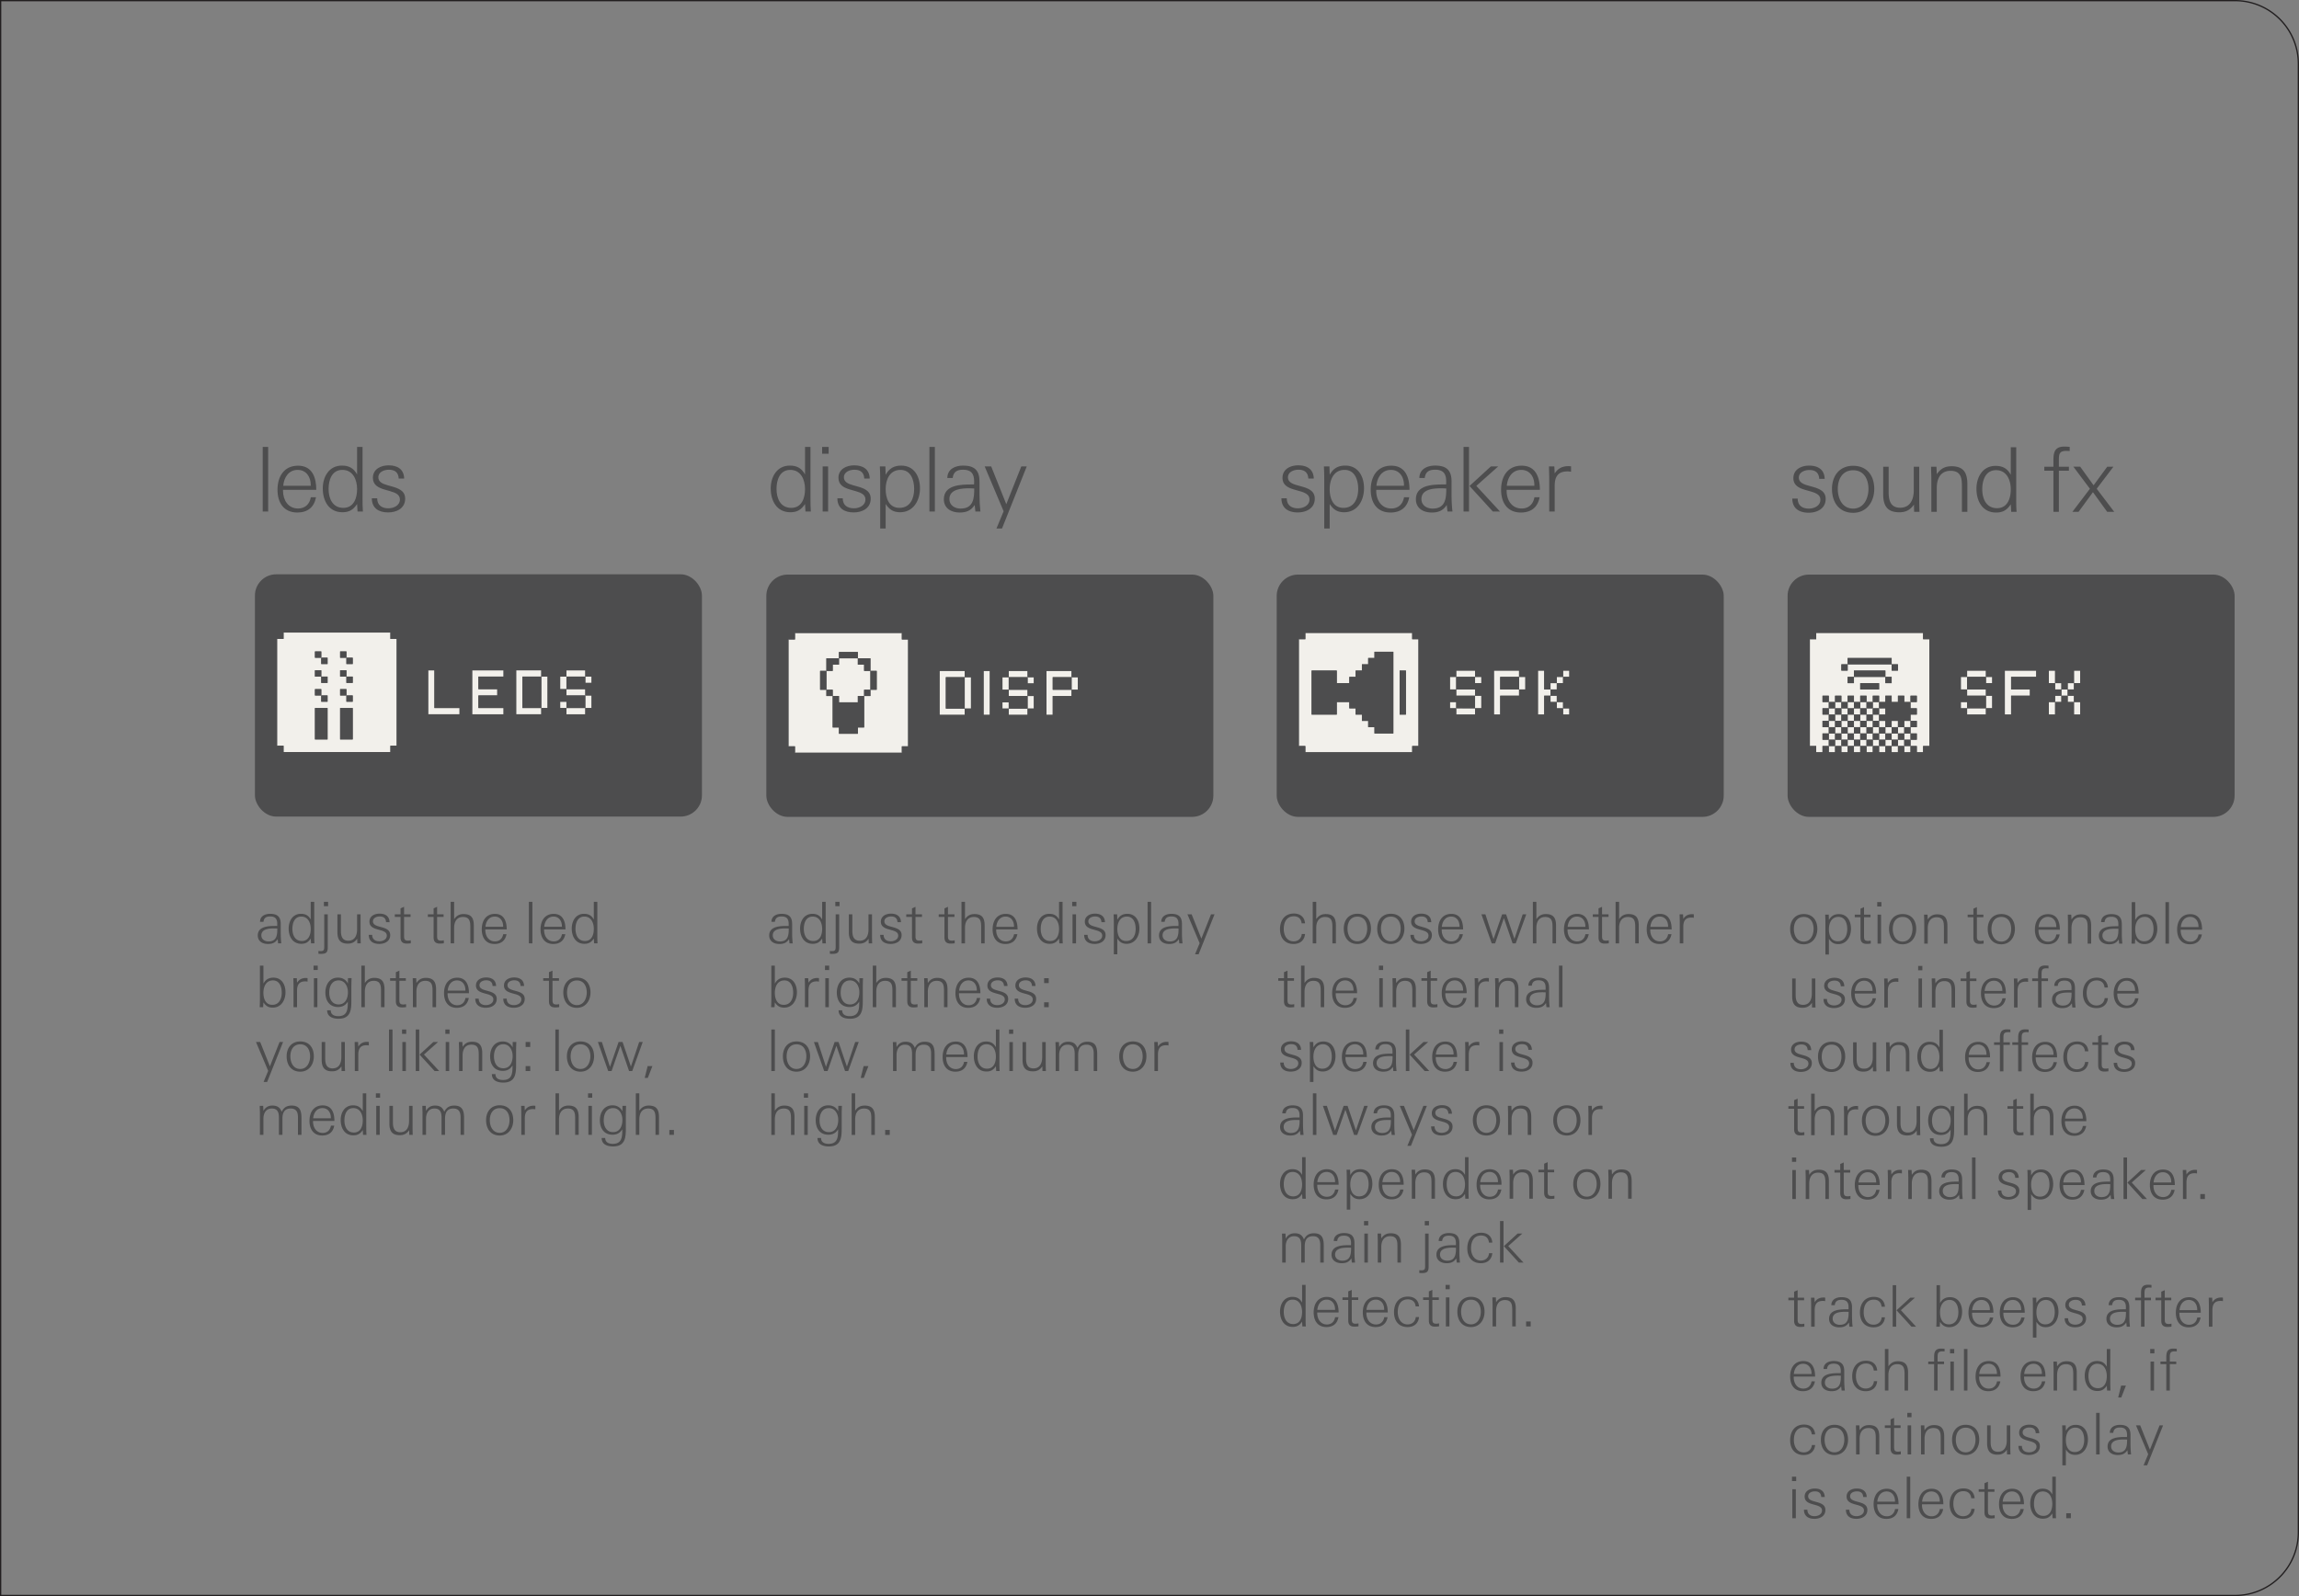 <svg xmlns="http://www.w3.org/2000/svg" width="90mm" height="62.5mm" viewBox="0 0 255.118 177.165"><rect x="0" y="0" width="255.118" height="177.165" fill="#808080" stroke="none"/><path fill="#221f20" d="M248.032.142a6.953 6.953 0 0 1 6.944 6.945v162.992a6.953 6.953 0 0 1-6.945 6.945H.142V.142zm0-.142H0v177.165h248.032a7.087 7.087 0 0 0 7.086-7.086V7.087A7.087 7.087 0 0 0 248.031 0"/><rect width="49.606" height="26.893" x="141.674" y="63.779" fill="#4d4d4e" rx="2.362" ry="2.362"/><g fill="#f2f0eb"><path d="M173.453 78.621h.698v.698h-.698zM162.291 78.62h-.697v.698h2.092v-.697h-1.395M172.755 77.923h.698v.698h-.698zM163.686 78.62h.698v-1.395h-.698v1.396M160.896 77.923h.698v.698h-.698zM172.057 77.225h.698v.698h-.698z"/><path d="M171.36 76.528v-2.093h-.698v4.883h.698v-2.093h.697v-.697zM167.174 76.528h-.697v-1.396h2.092v-.697h-2.79v4.883h.698v-2.093h2.092v-.697h-1.395M162.291 77.225h1.395v-.697h-2.092v.697z"/><path d="M172.057 75.83h.698v.698h-.698zM172.755 75.132h.698v.698h-.698zM168.57 75.83v.698h.697v-1.396h-.697zM163.686 75.132h.698v.698h-.698zM160.896 75.83v.698h.698v-1.396h-.698zM173.453 74.435h.698v.698h-.698zM162.989 74.435h-1.395v.697h2.092v-.697zM156.71 70.25h-11.859v.697h-.697v11.859h.697v.698h11.86v-.698h.697V70.947h-.697zm-.697 4.882v4.186h-.698v-4.883h.698zm-10.464 3.489v-4.186h2.79v1.395h1.396v-.697h.697v-.698h.698v-.698h.697v-.697h.698v-.698h2.093v9.069h-2.093v-.698h-.698v-.697h-.697v-.698h-.698v-.697h-.697v-.698h-1.396v1.395h-2.79z"/></g><g fill="#4d4d4e"><path d="M156.013 78.62v-4.185h-.698v4.883h.698zM167.174 75.133h-.697v1.395h2.092v-1.396h-1.395M148.34 74.435h-2.791v4.883h2.79v-1.395h1.396v.698h.697v.697h.698v.698h.697v.697h.698v.698h2.093v-9.069h-2.093v.698h-.698v.697h-.697v.698h-.698v.697h-.697v.698h-1.396v-1.395"/><path d="M188.102 66.064h-43.948v4.883h.697v-.698h11.86v.698h.697v11.859h-.698v.698h-11.859v-.698h-.697v5.58h44.645V66.065zm-27.206 11.859h.698v.697h2.092v-1.395h-2.092v-.697h-.698v-1.396h.698v-.697h2.092v.697h.698v.698h-.698v-.698h-2.092v1.396h2.092v.697h.698v1.395h-.698v.698h-2.092v-.698h-.698zm4.883.698v-4.186h2.79v.698h.698v1.395h-.697v.697h-2.093v2.093h-.698zm4.883-1.396v-2.79h.698v2.093h.697v-.698h.698v-.697h.698v-.698h.697v.698h-.697v.697h-.698v.698h-.698v.697h.698v.698h.698v.697h.697v.698h-.697v-.698h-.698v-.697h-.698v-.698h-.697v2.093h-.698z"/></g><rect width="49.606" height="26.893" x="198.367" y="63.779" fill="#4d4d4e" data-name="ARC" rx="2.362" ry="2.362"/><g fill="#f2f0eb"><path d="M211.311 82.806h.698v.698h-.698zM209.915 82.806h.698v.698h-.698zM208.52 82.806h.698v.698h-.698zM207.125 82.806h.698v.698h-.698zM205.73 82.806h.698v.698h-.698zM204.335 82.806h.698v.698h-.698zM202.94 82.806h.698v.698h-.698zM210.613 82.108h.698v.698h-.698zM209.218 82.108h.698v.698h-.698zM207.823 82.108h.698v.698h-.698zM206.428 82.108h.698v.698h-.698zM205.032 82.108h.698v.698h-.698zM203.637 82.108h.698v.698h-.698zM211.311 81.411h.698v.698h-.698z"/><path d="M209.915 81.411h.698v.698h-.698zM208.52 81.411h.698v.698h-.698zM207.125 81.411h.698v.698h-.698zM205.73 81.411h.698v.698h-.698zM204.335 81.411h.698v.698h-.698zM202.94 81.411h.698v.698h-.698zM210.613 80.713h.698v.698h-.698zM209.218 80.713h.698v.698h-.698zM207.823 80.713h.698v.698h-.698zM206.428 80.713h.698v.698h-.698zM205.032 80.713h.698v.698h-.698zM203.637 80.713h.698v.698h-.698zM211.311 80.016h.698v.698h-.698z"/><path d="M209.915 80.016h.698v.698h-.698zM208.52 80.016h.698v.698h-.698zM207.125 80.016h.698v.698h-.698zM205.73 80.016h.698v.698h-.698zM204.335 80.016h.698v.698h-.698zM202.94 80.016h.698v.698h-.698zM207.823 79.318h.698v.698h-.698zM206.428 79.318h.698v.698h-.698zM205.032 79.318h.698v.698h-.698zM203.637 79.318h.698v.698h-.698zM230.146 79.318h.697v-1.395h-.697v1.395M218.984 78.62h-.698v.698h2.093v-.697h-1.395"/><path d="M208.52 78.621h.698v.698h-.698zM207.125 78.621h.698v.698h-.698zM205.73 78.621h.698v.698h-.698zM204.335 78.621h.698v.698h-.698zM202.94 78.621h.698v.698h-.698zM227.355 78.62v.698h.698v-1.395h-.698zM220.38 78.62h.697v-1.395h-.698v1.396M217.589 77.923h.698v.698h-.698zM207.823 77.923h.698v.698h-.698zM206.428 77.923h.698v.698h-.698zM205.032 77.923h.698v.698h-.698zM203.637 77.923h.698v.698h-.698zM229.448 77.225h.698v.698h-.698zM228.053 77.225h.698v.698h-.698z"/><path d="M228.75 76.528h.698v.698h-.698zM218.984 77.225h1.395v-.697h-2.093v.697zM229.448 75.83h.698v.698h-.698zM228.053 75.83h.698v.698h-.698zM220.379 75.132h.698v.698h-.698zM217.589 75.83v.698h.697v-1.396h-.697zM230.146 74.435v1.395h.697v-1.395zM228.053 74.435h-.698v1.395h.698v-1.395M224.565 74.435h-2.093v4.883h.698v-2.093h2.092v-.697h-2.092v-1.396h2.79v-.697h-1.395M219.682 74.435h-1.396v.697h2.093v-.697zM213.403 70.25h-11.859v.697h-.697v11.859h.697v.698h.698v-.698h.698v-.698h-.698v-.697h.698v-.698h-.698v-.697h.698v-.698h-.698v-.698h.698v-.697h-.698v-.698h.698v.698h.697v-.698h.698v.698h.697v-.698h.698v.698h.698v-.698h.697v.698h.698v-.698h.697v.698h.698v-.698h.698v.698h.697v-.698h.698v.698h.697v-.698h.698v.698h-.698v.697h.698v.698h-.698v.698h.698v.697h-.698v.698h.698v.697h-.698v.698h.698v.698h.698v-.698h.697V70.947h-.697zm-4.883 4.882h-2.79v.698h-.698v-.698h.698v-.697h3.488v.697h.697v.698h-.697v-.698zm.698-1.395h-4.186v.698h-.697v-.698h.697v-.697h4.883v.697h.698v.698h-.698v-.698zm-1.395 2.79h-1.396v-.697h2.093v.698z"/></g><g fill="#4d4d4e"><path d="M211.311 82.108h.698v.698h-.698zM209.915 82.108h.698v.698h-.698zM208.52 82.108h.698v.698h-.698zM207.125 82.108h.698v.698h-.698zM205.73 82.108h.698v.698h-.698zM204.335 82.108h.698v.698h-.698zM202.94 82.108h.698v.698h-.698z"/><path d="M212.008 81.411h.698v.698h-.698zM210.613 81.411h.698v.698h-.698zM209.218 81.411h.698v.698h-.698zM207.823 81.411h.698v.698h-.698zM206.428 81.411h.698v.698h-.698zM205.032 81.411h.698v.698h-.698zM203.637 81.411h.698v.698h-.698zM202.242 81.411h.698v.698h-.698zM211.311 80.713h.698v.698h-.698zM209.915 80.713h.698v.698h-.698zM208.52 80.713h.698v.698h-.698zM207.125 80.713h.698v.698h-.698zM205.73 80.713h.698v.698h-.698zM204.335 80.713h.698v.698h-.698zM202.94 80.713h.698v.698h-.698z"/><path d="M212.008 80.016h.698v.698h-.698zM207.823 80.016h.698v.698h-.698zM206.428 80.016h.698v.698h-.698zM205.032 80.016h.698v.698h-.698zM203.637 80.016h.698v.698h-.698zM202.242 80.016h.698v.698h-.698zM207.125 79.318h.698v.698h-.698zM205.73 79.318h.698v.698h-.698zM204.335 79.318h.698v.698h-.698zM202.94 79.318h.698v.698h-.698zM207.823 78.621h.698v.698h-.698z"/><path d="M206.428 78.621h.698v.698h-.698zM205.032 78.621h.698v.698h-.698zM203.637 78.621h.698v.698h-.698zM202.242 78.621h.698v.698h-.698zM209.218 78.62v.698h-.698v.698h.698v.697h.697v-.697h.698v.697h.698v-.697h.697v-.698h.698v-.697h-.698v-.698h-.697v-.698h-.698v.698h-.698v-.698h-.697v.698h-.698v.698zM207.125 77.923h.698v.698h-.698zM205.73 77.923h.698v.698h-.698zM204.335 77.923h.698v.698h-.698zM202.94 77.923h.698v.698h-.698z"/><path d="M212.008 77.225h.698v.698h-.698zM207.823 77.225h.698v.698h-.698zM206.428 77.225h.698v.698h-.698zM205.032 77.225h.698v.698h-.698zM203.637 77.225h.698v.698h-.698zM202.242 77.225h.698v.698h-.698zM207.125 75.83h-.697v.698h2.092v-.698h-1.395M209.218 75.132h.698v.698h-.698zM205.032 75.132h.698v.698h-.698zM208.52 74.435h-2.79v.697h3.488v-.697zM209.915 73.737h.698v.698h-.698zM204.335 73.737h.698v.698h-.698z"/><path d="M209.218 73.04h-4.186v.697h4.883v-.697z"/><path d="M244.795 66.064h-43.948v4.883h.697v-.698h11.86v.698h.697v11.859h-.698v.698h-.697v-.698h-.698v.698h-.697v-.698h-.698v.698h-.698v-.698h-.697v.698h-.698v-.698h-.697v.698h-.698v-.698h-.698v.698h-.697v-.698h-.698v.698h-.697v-.698h-.698v.698h-.698v-.698h-.697v.698h-.698v-.698h-.697v5.58h44.645V66.065zm-27.206 11.859h.697v.697h2.093v-1.395h-2.092v-.697h-.698v-1.396h.697v-.697h2.093v.697h.698v.698h-.698v-.698h-2.092v1.396h2.092v.697h.698v1.395h-.698v.698h-2.092v-.698h-.698zm4.883.698v-4.186h3.488v.698h-2.79v1.395h2.092v.697h-2.092v2.093h-.698zm4.883-3.489v-.697h.698v1.395h.697v.698h.698v-.698h.697v-1.395h.698v1.395h-.698v.698h-.697v.697h.697v.698h.698v1.395h-.698v-1.395h-.697v-.698h-.698v.698h-.697v1.395h-.698v-1.395h.698v-.698h.697v-.697h-.697v-.698h-.698z"/></g><rect width="49.606" height="26.893" x="28.288" y="63.747" fill="#4d4d4e" rx="2.362" ry="2.362"/><g fill="#f2f0eb"><path d="M63.556 78.59h-.698v.697h2.093v-.698zM58.672 78.59h-.697V75.1h2.092v-.698h-2.79v4.884h2.79v-.698zM49.603 78.59h-1.395v-4.187h-.698v4.884h3.488v-.698z"/><path d="M64.95 78.59h.698v-1.396h-.697zM62.16 77.891h.698v.698h-.698zM63.556 77.194h1.395v-.698h-2.093v.698zM64.951 75.101h.698v.698h-.698zM62.16 75.799v.697h.698v-1.395h-.698zM60.067 75.799v2.79h.698v-3.488h-.698zM64.253 74.403h-1.395v.698h2.093v-.698zM54.486 74.403h-2.092v4.884h3.488v-.698h-2.79v-1.395h2.092v-.698h-2.093v-1.395h2.79v-.697zM43.324 70.218h-11.86v.697h-.697v11.86h.698v.697h11.86v-.697h.697v-11.86h-.698zM34.953 75.1v-.698h.697v.698h.698v.698h-.698V75.1zm2.79 0v-.698h.698v.698h.697v.698h-.697V75.1zm1.396-2.093v.698h-.698v-.698h-.698v-.697h.698v.697zm-2.79 0v.698h-.698v-.698h-.698v-.697h.697v.697zm-1.396 4.186v-.698h.697v.698h.698v.697h-.698v-.697zm2.79 0v-.698h.698v.698h.697v.697h-.697v-.697zm-2.79 4.186v-2.79h1.395v3.487h-1.395zm2.79 0v-2.79h1.396v3.487h-1.396z"/></g><g fill="#4d4d4e"><path d="M37.743 79.287v2.79h1.396V78.59h-1.396zM34.953 79.287v2.79h1.395V78.59h-1.395zM38.441 77.194h.698v.698h-.698zM35.65 77.194h.698v.698h-.698zM37.743 76.496h.698v.698h-.698zM34.953 76.496h.698v.698h-.698zM58.672 75.101h-.697v3.488h2.092v-3.488zM38.441 75.101h.698v.698h-.698zM35.65 75.101h.698v.698h-.698zM37.743 74.403h.698v.698h-.698zM34.953 74.403h.698v.698h-.698zM38.441 73.008h.698v.698h-.698zM35.65 73.008h.698v.698h-.698zM37.743 72.311h.698v.698h-.698z"/><path d="M34.953 72.311h.698v.698h-.698z"/><path d="M30.767 70.218v.697h.698v-.697h11.86v.697h.697v11.86h-.698v.697h-11.86v-.697h-.697v.697h44.648V70.217zm16.743 8.371v-4.186h.698v4.186h2.79v.698H47.51zm9.767 0v-4.186h2.79v.698h.698v3.488h-.698v.698h-2.79zm4.883-.698h.698v.698h2.093v-1.395h-2.093v-.698h-.698v-1.395h.698v-.698h2.093v.698h.697v.698h-.697V75.1h-2.093v1.395h2.093v.698h.697v1.395h-.697v.698h-2.093v-.698h-.698zm-9.767.698v-4.186h3.488v.698h-2.79v1.395h2.093v.698H53.09v1.395h2.79v.698h-3.488z"/></g><rect width="49.606" height="26.893" x="85.039" y="63.779" fill="#4d4d4e" rx="2.362" ry="2.362"/><g fill="#f2f0eb"><path d="M112.634 78.654h-.697v.698h2.093v-.698zM105.658 78.654h-.698v-3.488h2.093v-.698h-2.79v4.884h2.79v-.698zM114.03 78.654h.697v-1.395h-.697zM111.239 77.956h.698v.698h-.698zM93.1 77.956h2.094v-.697h.697v-.698h.698v-2.093h-.698v-.697h-.697v-.698H93.1v.698h-.698v.697h-.697v2.093h.697v.698h.698zM117.518 76.561h-.698v-1.395h2.093v-.698h-2.79v4.884h.697v-2.093h2.093v-.698zM112.634 77.259h1.396v-.698h-2.093v.698z"/><path d="M118.913 75.166v1.395h.698v-1.395zM114.03 75.166h.698v.698h-.698zM111.24 75.864v.697h.697v-1.395h-.698zM107.053 75.864v2.79h.698v-3.488h-.698zM113.332 74.468h-1.395v.698h2.093v-.698zM109.146 75.166v4.186h.698v-4.884h-.698zM100.077 70.283h-11.86v.697h-.697v11.86h.697v.697h11.86v-.697h.698V70.98h-.698zm-7.674 10.464v-3.488h-.698v-.698h-.697v-2.093h.698v-1.395H93.1v-.698h2.093v.698h1.395v1.395h.698v2.093h-.698v.698h-.698v3.488h-.697v.697H93.1v-.697z"/></g><g fill="#4d4d4e"><path d="M95.194 77.956H93.1v-.697h-.698v3.488h.698v.698h2.093v-.698h.697v-3.488h-.697zM95.891 76.561h.698v.698h-.698zM91.706 76.561h.698v.698h-.698zM117.518 75.166h-.698v1.395h2.093v-1.395zM105.658 75.166h-.698v3.488h2.093v-3.488zM96.589 75.864v.697h.697v-2.093h-.697zM91.706 75.166v-.698h-.698v2.093h.698zM92.403 73.77h.698v-.697h-1.396v1.395h.698zM95.891 73.77v.698h.698v-1.395h-1.396v.698zM94.496 72.375h-1.395v.698h2.093v-.698z"/><path d="M87.52 70.283v.697h.697v-.698h11.86v.698h.698v11.86h-.698v.697h-11.86v-.697h-.697v.697h44.648V70.282zm16.743 8.371v-4.186h2.79v.698h.698v3.488h-.698v.698h-2.79zm4.883 0v-4.186h.698v4.884h-.698zm2.093-.698h.698v.698h2.093v-1.395h-2.093v-.698h-.698v-1.395h.698v-.698h2.093v.698h.697v.698h-.697v-.698h-2.093v1.395h2.093v.698h.697v1.395h-.697v.698h-2.093v-.698h-.698zm4.883.698v-4.186h2.791v.698h.698v1.395h-.698v.698h-2.093v2.093h-.697z"/></g><path fill="none" d="M141.673 49.606h49.556v14.14h-49.556z"/><path fill="#4d4d4e" d="M144.005 56.878c-1.033 0-1.806-.466-1.806-1.567h.596c0 .754.506 1.111 1.239 1.111.585 0 1.28-.307 1.28-.982 0-.526-.447-.744-1.111-.932l-.526-.149c-.774-.218-1.359-.535-1.359-1.32 0-.97.883-1.388 1.746-1.388.972 0 1.695.427 1.726 1.468h-.606c-.039-.684-.426-.981-1.1-.981-.506 0-1.16.237-1.16.842 0 .487.415.715 1.03.883l.566.159c.952.268 1.379.635 1.379 1.329 0 1.071-.942 1.527-1.895 1.527ZM149.162 56.858c-.764 0-1.19-.297-1.607-.912v2.717h-.604v-5.395c0-.496-.01-1.002-.04-1.498h.615l.03.933c.386-.705.922-1.022 1.725-1.022 1.448 0 2.083 1.21 2.083 2.52 0 1.338-.724 2.657-2.202 2.657Zm.04-4.701c-1.2 0-1.647 1.091-1.647 2.133 0 .992.358 2.082 1.528 2.082 1.2 0 1.636-1.051 1.636-2.102 0-.972-.357-2.113-1.517-2.113ZM152.72 54.369v.119c0 1.012.566 1.954 1.667 1.954.793 0 1.29-.496 1.418-1.25h.576c-.208 1.12-.943 1.696-2.074 1.696-1.527 0-2.2-1.12-2.2-2.529 0-1.438.703-2.668 2.28-2.668 1.597 0 2.023 1.339 2.023 2.678zm3.076-.545c0-.883-.496-1.667-1.449-1.667-1.011 0-1.527.853-1.606 1.766h3.055zM160.622 56.78c-.02-.24-.05-.487-.08-.725-.416.635-.932.833-1.676.833-.912 0-1.745-.456-1.745-1.468 0-1.597 1.864-1.646 3.094-1.646h.258c.01-.119.01-.228.01-.348 0-.852-.338-1.289-1.22-1.289-.645 0-1.08.208-1.16.923h-.596c.01-1.002.873-1.38 1.756-1.38 1.24 0 1.815.517 1.815 1.757v1.488c0 .624.03 1.23.1 1.854zm-.625-2.58c-.833 0-2.262.05-2.262 1.2 0 .695.606 1.052 1.24 1.052 1.429 0 1.518-1.13 1.518-2.232-.17-.01-.327-.02-.496-.02M162.409 56.78v-7.172h.604v7.171zm3.253 0-2.59-2.837 2.371-2.173h.814l-2.43 2.162 2.628 2.847zM167.19 54.369v.119c0 1.012.564 1.954 1.666 1.954.793 0 1.29-.496 1.418-1.25h.575c-.208 1.12-.942 1.696-2.073 1.696-1.527 0-2.201-1.12-2.201-2.529 0-1.438.704-2.668 2.281-2.668 1.597 0 2.023 1.339 2.023 2.678zm3.074-.545c0-.883-.496-1.667-1.448-1.667-1.012 0-1.527.853-1.606 1.766h3.054zM173.93 52.326c-1.071 0-1.408.625-1.408 1.617v2.836h-.604v-3.54c0-.487-.02-.982-.03-1.469h.595l.04.784c.366-.575.862-.813 1.536-.813.09 0 .189.01.278.02v.605a2 2 0 0 0-.407-.04"/><path fill="none" d="M198.367 49.638h49.665v14.173h-49.665z"/><path fill="#4d4d4e" d="M200.698 56.91c-1.032 0-1.806-.466-1.806-1.566h.596c0 .753.506 1.11 1.24 1.11.584 0 1.278-.307 1.278-.982 0-.526-.446-.744-1.11-.932l-.525-.149c-.775-.218-1.36-.535-1.36-1.319 0-.972.883-1.389 1.746-1.389.972 0 1.696.427 1.726 1.469h-.605c-.04-.685-.426-.982-1.101-.982-.506 0-1.16.238-1.16.843 0 .486.416.714 1.03.882l.566.16c.952.267 1.38.634 1.38 1.328 0 1.071-.943 1.527-1.895 1.527ZM205.644 56.92c-1.567 0-2.35-1.18-2.35-2.648 0-1.448.823-2.568 2.35-2.568 1.547 0 2.341 1.1 2.341 2.568 0 1.409-.834 2.648-2.34 2.648m0-4.72c-1.2 0-1.706.991-1.706 2.072 0 1.061.496 2.182 1.706 2.182 1.19 0 1.696-1.15 1.696-2.182 0-1.071-.496-2.072-1.696-2.072M212.409 56.811l-.02-.803c-.417.595-.892.853-1.627.853-1.339 0-1.785-.734-1.785-1.994v-3.064h.606v2.826c0 .933.217 1.726 1.279 1.726 1.13 0 1.508-.942 1.508-1.934v-2.618h.604v3.51c0 .496.01 1.002.03 1.498zM217.712 56.811v-2.826c0-.932-.11-1.726-1.26-1.726-1.131 0-1.528.893-1.528 1.884v2.668h-.604v-3.59c0-.476-.03-.942-.03-1.418h.595l.04.833c.407-.606.902-.883 1.636-.883 1.359 0 1.756.754 1.756 1.993v3.065zM223.182 56.811l-.048-.833c-.427.635-.864.912-1.637.912-1.508 0-2.172-1.279-2.172-2.638 0-1.289.684-2.539 2.122-2.539.794 0 1.3.288 1.687.982V49.64h.604v5.674c0 .495 0 1.001.04 1.497zm-1.685-4.622c-1.171 0-1.528 1.131-1.528 2.113 0 1.042.427 2.103 1.637 2.103 1.17 0 1.527-1.091 1.527-2.083 0-1.032-.446-2.133-1.636-2.133M229.326 50.047c-.735 0-.854.268-.854.962v.794h1.112v.446h-1.112v4.562h-.604V52.25h-1.012v-.446h1.012v-.744c0-.784.118-1.488 1.18-1.488q.311 0 .624.03v.466a3 3 0 0 0-.346-.02M233.83 56.811l-1.576-2.182-1.597 2.182h-.685l1.945-2.559-1.835-2.45h.754l1.487 2.064 1.517-2.063h.685l-1.856 2.45 1.945 2.558z"/><path fill="none" d="M28.288 49.606h49.606v14.141H28.288z"/><path fill="#4d4d4e" d="M29.152 56.78v-7.172h.605v7.171zM31.408 54.369v.119c0 1.012.565 1.954 1.667 1.954.793 0 1.289-.496 1.418-1.25h.575c-.208 1.12-.942 1.696-2.073 1.696-1.527 0-2.201-1.12-2.201-2.529 0-1.438.704-2.668 2.28-2.668 1.598 0 2.023 1.339 2.023 2.678zm3.075-.545c0-.883-.496-1.667-1.448-1.667-1.012 0-1.527.853-1.606 1.766h3.054zM39.676 56.78l-.05-.834c-.426.635-.863.912-1.636.912-1.508 0-2.172-1.28-2.172-2.638 0-1.29.684-2.54 2.122-2.54.794 0 1.3.289 1.687.983v-3.055h.604v5.673c0 .496 0 1.002.04 1.498zm-1.686-4.623c-1.171 0-1.527 1.13-1.527 2.113 0 1.041.426 2.102 1.636 2.102 1.17 0 1.528-1.09 1.528-2.082 0-1.032-.447-2.133-1.637-2.133M43.067 56.878c-1.032 0-1.806-.466-1.806-1.567h.596c0 .754.506 1.111 1.24 1.111.584 0 1.279-.307 1.279-.982 0-.526-.447-.744-1.11-.932l-.526-.149c-.774-.218-1.36-.535-1.36-1.32 0-.97.883-1.388 1.747-1.388.971 0 1.695.427 1.725 1.468h-.605c-.04-.684-.426-.981-1.1-.981-.507 0-1.161.237-1.161.842 0 .487.416.715 1.031.883l.565.159c.953.268 1.38.635 1.38 1.329 0 1.071-.943 1.527-1.895 1.527Z"/><path fill="none" d="M85.039 49.606h49.548v14.14H85.039z"/><path fill="#4d4d4e" d="m89.383 56.78-.05-.834c-.426.635-.863.912-1.636.912-1.508 0-2.172-1.28-2.172-2.638 0-1.29.684-2.54 2.122-2.54.794 0 1.3.289 1.687.983v-3.055h.604v5.673c0 .496 0 1.002.04 1.498zm-1.686-4.623c-1.171 0-1.527 1.13-1.527 2.113 0 1.041.426 2.102 1.636 2.102 1.17 0 1.528-1.09 1.528-2.082 0-1.032-.447-2.133-1.637-2.133M91.23 50.362v-.754h.724v.754zm.06 6.417V51.77h.604v5.01zM94.728 56.878c-1.032 0-1.805-.466-1.805-1.567h.595c0 .754.506 1.111 1.24 1.111.584 0 1.279-.307 1.279-.982 0-.526-.447-.744-1.11-.932l-.526-.149c-.774-.218-1.36-.535-1.36-1.32 0-.97.883-1.388 1.747-1.388.971 0 1.695.427 1.725 1.468h-.605c-.04-.684-.426-.981-1.1-.981-.507 0-1.161.237-1.161.842 0 .487.416.715 1.031.883l.566.159c.952.268 1.378.635 1.378 1.329 0 1.071-.942 1.527-1.894 1.527ZM99.886 56.858c-.763 0-1.19-.297-1.606-.912v2.717h-.604v-5.395c0-.496-.011-1.002-.04-1.498h.615l.029.933c.387-.705.923-1.022 1.726-1.022 1.448 0 2.083 1.21 2.083 2.52 0 1.338-.724 2.657-2.202 2.657Zm.04-4.701c-1.2 0-1.646 1.091-1.646 2.133 0 .992.357 2.082 1.527 2.082 1.2 0 1.637-1.051 1.637-2.102 0-.972-.358-2.113-1.518-2.113ZM103.136 56.78v-7.172h.605v7.171zM108.239 56.78c-.02-.24-.05-.487-.08-.725-.416.635-.932.833-1.676.833-.912 0-1.745-.456-1.745-1.468 0-1.597 1.864-1.646 3.095-1.646h.257c.01-.119.01-.228.01-.348 0-.852-.338-1.289-1.22-1.289-.645 0-1.08.208-1.16.923h-.595c.01-1.002.873-1.38 1.756-1.38 1.239 0 1.814.517 1.814 1.757v1.488c0 .624.03 1.23.1 1.854zm-.625-2.58c-.833 0-2.26.05-2.26 1.2 0 .695.604 1.052 1.239 1.052 1.428 0 1.517-1.13 1.517-2.232-.169-.01-.327-.02-.496-.02ZM111.191 58.663h-.614l.793-1.914-2.103-4.979h.724l1.677 4.196 1.666-4.196h.605z"/><path fill="none" d="M28.288 99.213h49.548v70.866H28.288z"/><path fill="#4d4d4e" d="M30.857 104.71a11 11 0 0 0-.05-.466c-.268.409-.6.536-1.079.536-.587 0-1.122-.293-1.122-.944 0-1.026 1.2-1.058 1.99-1.058h.165c.007-.077.007-.147.007-.224 0-.548-.217-.83-.784-.83-.415 0-.695.136-.747.595h-.382c.006-.645.56-.887 1.129-.887.797 0 1.167.332 1.167 1.129v.957c0 .401.019.79.063 1.192zm-.401-1.658c-.536 0-1.454.032-1.454.772 0 .446.388.675.797.675.918 0 .975-.726.975-1.434a5 5 0 0 0-.318-.013M34.513 104.71l-.032-.536c-.274.408-.555.587-1.052.587-.97 0-1.397-.822-1.397-1.696 0-.83.44-1.633 1.365-1.633.51 0 .836.184 1.084.632v-1.965h.39v3.648c0 .319 0 .644.025.963zm-1.084-2.972c-.753 0-.982.727-.982 1.359 0 .669.274 1.352 1.052 1.352.753 0 .982-.702.982-1.34 0-.663-.287-1.371-1.052-1.371M35.605 105.877q-.135-.002-.268-.012v-.313q.123.02.248.02c.383 0 .396-.192.396-.511v-3.572h.389v3.674c0 .58-.198.714-.765.714m.338-5.294v-.484h.466v.484zM39.65 104.71l-.013-.516c-.268.382-.574.548-1.047.548-.86 0-1.147-.472-1.147-1.282v-1.97h.389v1.817c0 .6.14 1.11.823 1.11.726 0 .97-.606.97-1.244v-1.683h.388v2.257c0 .319.006.644.02.963zM42.08 104.774c-.662 0-1.16-.3-1.16-1.008h.382c0 .485.326.715.798.715.376 0 .823-.198.823-.632 0-.338-.287-.479-.714-.6l-.338-.095c-.498-.14-.874-.344-.874-.848 0-.625.567-.894 1.122-.894.625 0 1.09.275 1.11.945h-.39c-.025-.44-.274-.632-.707-.632-.325 0-.746.153-.746.543 0 .312.267.459.663.567l.364.102c.612.173.887.408.887.855 0 .689-.607.982-1.22.982ZM45.132 104.736c-.466 0-.683-.223-.683-.689v-2.27h-.638v-.287h.638v-.665l.39-.172v.836h.72v.287h-.72v2.098c0 .365.05.536.453.536.076 0 .19-.02.293-.038v.331c-.154.02-.3.033-.453.033M48.799 104.736c-.466 0-.683-.223-.683-.689v-2.27h-.638v-.287h.638v-.665l.39-.172v.836h.72v.287h-.72v2.098c0 .365.05.536.453.536.076 0 .19-.02.293-.038v.331c-.154.02-.3.033-.454.033M52.19 104.71v-1.817c0-.6-.071-1.11-.811-1.11-.727 0-.983.574-.983 1.211v1.716h-.388V100.1h.388v1.926c.256-.383.587-.568 1.046-.568.881 0 1.136.472 1.136 1.282v1.971zM53.856 103.16v.077c0 .65.363 1.256 1.071 1.256.511 0 .83-.319.912-.803h.37c-.133.72-.605 1.09-1.332 1.09-.983 0-1.416-.72-1.416-1.627 0-.924.453-1.715 1.466-1.715 1.028 0 1.302.861 1.302 1.722zm1.978-.35c0-.569-.32-1.072-.932-1.072-.65 0-.981.548-1.033 1.135h1.965zM58.69 104.71V100.1h.39v4.611zM60.378 103.16v.077c0 .65.363 1.256 1.07 1.256.512 0 .831-.319.913-.803h.37c-.134.72-.605 1.09-1.333 1.09-.982 0-1.416-.72-1.416-1.627 0-.924.453-1.715 1.467-1.715 1.027 0 1.302.861 1.302 1.722zm1.977-.35c0-.569-.32-1.072-.931-1.072-.65 0-.982.548-1.034 1.135h1.965zM65.927 104.71l-.032-.536c-.274.408-.554.587-1.052.587-.97 0-1.397-.822-1.397-1.696 0-.83.44-1.633 1.365-1.633.51 0 .836.184 1.084.632v-1.965h.39v3.648c0 .319 0 .644.025.963zm-1.084-2.972c-.753 0-.982.727-.982 1.359 0 .669.274 1.352 1.052 1.352.753 0 .982-.702.982-1.34 0-.663-.287-1.371-1.052-1.371M30.258 111.847c-.478 0-.765-.197-1.027-.587l-.032.536h-.383c.02-.32.026-.644.026-.963v-3.648h.39v1.99c.241-.447.599-.657 1.109-.657.931 0 1.34.778 1.34 1.62 0 .867-.466 1.709-1.424 1.709m.032-3.023c-.772 0-1.059.702-1.059 1.372 0 .637.23 1.339.982 1.339.778 0 1.052-.683 1.052-1.352 0-.625-.23-1.36-.975-1.36M33.868 108.932c-.69 0-.906.402-.906 1.04v1.824h-.39v-2.277c0-.313-.012-.631-.019-.944h.383l.026.504c.236-.37.555-.523.989-.523.057 0 .121.007.179.013v.39a1.2 1.2 0 0 0-.262-.027ZM34.795 107.67v-.485h.465v.484zm.038 4.126v-3.22h.388v3.22zM38.99 109.615v1.141c0 1.116.071 2.322-1.415 2.322-.625 0-1.27-.204-1.27-.937h.396c0 .497.408.65.842.65 1.04 0 1.052-.816 1.052-1.614-.254.408-.592.6-1.078.6-.97 0-1.409-.727-1.409-1.62 0-.848.46-1.64 1.39-1.64.498 0 .874.21 1.11.651 0-.197.007-.395.007-.593h.401c-.02.434-.025.689-.025 1.04m-1.415-.791c-.766 0-1.04.689-1.04 1.352 0 .657.287 1.314 1.033 1.314.773 0 1.04-.695 1.04-1.365 0-.619-.332-1.302-1.033-1.302M42.279 111.796v-1.817c0-.6-.07-1.11-.81-1.11-.727 0-.982.574-.982 1.211v1.716h-.39v-4.611h.39v1.926c.255-.383.587-.568 1.046-.568.88 0 1.136.472 1.136 1.282v1.971zM44.611 111.822c-.466 0-.683-.223-.683-.689v-2.27h-.637v-.287h.637v-.665l.39-.172v.836h.72v.287h-.72v2.098c0 .365.05.536.452.536.076 0 .192-.02.293-.038v.331c-.152.02-.299.033-.452.033M48 111.796v-1.817c0-.6-.07-1.11-.809-1.11-.727 0-.982.574-.982 1.211v1.716h-.39v-2.309c0-.306-.019-.606-.019-.912h.383l.026.536c.261-.39.58-.568 1.052-.568.873 0 1.13.485 1.13 1.282v1.971zM49.669 110.246v.077c0 .65.363 1.256 1.07 1.256.51 0 .83-.319.913-.803h.37c-.134.72-.606 1.09-1.333 1.09-.982 0-1.416-.72-1.416-1.627 0-.924.452-1.715 1.467-1.715 1.026 0 1.3.861 1.3 1.722zm1.976-.35c0-.569-.318-1.073-.93-1.073-.65 0-.983.55-1.034 1.136h1.964zM53.903 111.86c-.664 0-1.161-.3-1.161-1.008h.383c0 .485.325.715.797.715.377 0 .823-.198.823-.632 0-.338-.287-.479-.715-.6l-.338-.095c-.497-.14-.874-.344-.874-.848 0-.625.569-.894 1.123-.894.625 0 1.09.275 1.11.945h-.39c-.025-.44-.274-.632-.707-.632-.325 0-.746.153-.746.543 0 .312.267.459.663.567l.363.102c.612.173.887.408.887.855 0 .689-.606.982-1.218.982M57.01 111.86c-.665 0-1.162-.3-1.162-1.008h.383c0 .485.325.715.797.715.377 0 .823-.198.823-.632 0-.338-.287-.479-.715-.6l-.337-.095c-.498-.14-.874-.344-.874-.848 0-.625.568-.894 1.123-.894.625 0 1.09.275 1.109.945h-.389c-.025-.44-.274-.632-.708-.632-.325 0-.746.153-.746.543 0 .312.268.459.663.567l.364.102c.612.173.886.408.886.855 0 .689-.605.982-1.218.982M61.601 111.822c-.466 0-.682-.223-.682-.689v-2.27h-.638v-.287h.638v-.665l.388-.172v.836h.721v.287h-.72v2.098c0 .365.051.536.452.536.077 0 .192-.02.293-.038v.331c-.152.02-.298.033-.452.033M64.021 111.867c-1.008 0-1.512-.76-1.512-1.704 0-.931.53-1.652 1.512-1.652.995 0 1.505.708 1.505 1.652 0 .906-.536 1.703-1.505 1.703m0-3.037c-.772 0-1.098.638-1.098 1.333 0 .683.32 1.404 1.098 1.404.765 0 1.091-.74 1.091-1.404 0-.688-.32-1.333-1.09-1.333M29.645 120.095h-.395l.51-1.231-1.352-3.202h.466l1.078 2.698 1.071-2.698h.39zM33.32 118.953c-1.008 0-1.512-.758-1.512-1.703 0-.931.53-1.652 1.512-1.652.995 0 1.505.708 1.505 1.652 0 .906-.536 1.703-1.505 1.703m0-3.036c-.772 0-1.098.638-1.098 1.333 0 .683.32 1.404 1.098 1.404.765 0 1.09-.74 1.09-1.404 0-.688-.318-1.333-1.09-1.333M37.905 118.883l-.013-.516c-.267.382-.574.548-1.046.548-.86 0-1.148-.472-1.148-1.282v-1.97h.39v1.817c0 .6.14 1.11.822 1.11.727 0 .97-.606.97-1.244v-1.683h.388v2.257c0 .319.007.644.02.963zM40.668 116.019c-.69 0-.907.402-.907 1.04v1.824h-.388v-2.277c0-.313-.013-.631-.02-.944h.383l.025.504c.237-.37.556-.523.99-.523.056 0 .12.007.178.013v.39a1.2 1.2 0 0 0-.261-.027ZM43.167 118.883v-4.611h.39v4.611zM44.613 114.756v-.484h.466v.484zm.038 4.127v-3.22h.389v3.22zM46.134 118.883v-4.611h.39v4.611zm2.093 0-1.665-1.824 1.525-1.397h.523l-1.563 1.391 1.69 1.83zM49.42 114.756v-.484h.465v.484zm.038 4.127v-3.22h.388v3.22zM53.126 118.883v-1.817c0-.6-.07-1.11-.81-1.11-.727 0-.983.573-.983 1.211v1.716h-.389v-2.309c0-.306-.02-.606-.02-.912h.383l.026.535c.262-.388.58-.567 1.053-.567.874 0 1.128.485 1.128 1.282v1.971zM57.271 116.702v1.141c0 1.116.07 2.322-1.416 2.322-.625 0-1.27-.204-1.27-.937h.396c0 .497.408.65.842.65 1.04 0 1.053-.816 1.053-1.614-.255.408-.593.6-1.078.6-.97 0-1.41-.727-1.41-1.62 0-.848.46-1.64 1.391-1.64.497 0 .873.21 1.11.651 0-.197.006-.395.006-.593h.402c-.02.434-.026.689-.026 1.04m-1.416-.792c-.765 0-1.04.69-1.04 1.353 0 .657.287 1.314 1.033 1.314.773 0 1.04-.695 1.04-1.365 0-.619-.332-1.302-1.033-1.302M58.329 116.21v-.548h.51v.548zm0 2.673v-.549h.51v.55zM61.626 118.883v-4.611h.388v4.611zM64.42 118.953c-1.007 0-1.511-.758-1.511-1.703 0-.931.53-1.652 1.512-1.652.995 0 1.504.708 1.504 1.652 0 .906-.536 1.703-1.504 1.703m0-3.036c-.772 0-1.097.638-1.097 1.333 0 .683.32 1.404 1.098 1.404.764 0 1.09-.74 1.09-1.404 0-.688-.319-1.333-1.09-1.333M70.157 118.883h-.35l-.964-2.8-.976 2.8h-.376l-1.142-3.22h.44l.899 2.754.957-2.755h.44l.925 2.724.918-2.724h.396zM71.886 119.649h-.344l.325-1.315h.53zM33.064 125.97v-1.945c0-.555-.166-.983-.804-.983-.726 0-.918.504-.918 1.136v1.792h-.39v-1.9c0-.569-.126-1.028-.796-1.028-.657 0-.925.555-.925 1.136v1.792h-.39v-2.45c0-.254-.018-.516-.018-.77h.383l.025.56c.217-.395.542-.593.995-.593.53 0 .835.191 1.033.689.223-.478.58-.689 1.104-.689.943 0 1.09.62 1.09 1.41v1.843zM34.738 124.42v.076c0 .65.363 1.257 1.071 1.257.51 0 .83-.32.912-.804h.37c-.133.721-.606 1.091-1.332 1.091-.983 0-1.416-.72-1.416-1.627 0-.925.452-1.716 1.466-1.716 1.027 0 1.301.862 1.301 1.723zm1.977-.35c0-.569-.319-1.073-.931-1.073-.65 0-.983.55-1.033 1.136h1.964zM40.287 125.97l-.031-.536c-.275.408-.555.587-1.053.587-.97 0-1.397-.823-1.397-1.697 0-.829.44-1.632 1.365-1.632.51 0 .836.184 1.085.632v-1.965h.388v3.648c0 .318 0 .644.026.963zm-1.084-2.973c-.753 0-.983.728-.983 1.36 0 .669.275 1.351 1.053 1.351.753 0 .983-.7.983-1.339 0-.664-.288-1.372-1.053-1.372M41.713 121.843v-.484h.465v.484zm.038 4.127v-3.22h.388v3.22zM45.419 125.97l-.013-.517c-.268.383-.574.55-1.046.55-.861 0-1.148-.473-1.148-1.283v-1.97h.39v1.817c0 .6.139 1.11.821 1.11.728 0 .97-.606.97-1.244v-1.684h.389v2.258c0 .319.007.644.02.963zM51.11 125.97v-1.945c0-.555-.167-.983-.805-.983-.727 0-.919.504-.919 1.136v1.792h-.388v-1.9c0-.569-.128-1.028-.798-1.028-.656 0-.925.555-.925 1.136v1.792h-.389v-2.45c0-.254-.02-.516-.02-.77h.384l.025.56c.217-.395.543-.593.995-.593.53 0 .836.191 1.033.689.224-.478.582-.689 1.104-.689.944 0 1.09.62 1.09 1.41v1.843zM55.452 126.04c-1.008 0-1.512-.759-1.512-1.703 0-.931.53-1.652 1.512-1.652.995 0 1.505.708 1.505 1.652 0 .905-.536 1.703-1.505 1.703m0-3.036c-.773 0-1.098.638-1.098 1.333 0 .683.32 1.403 1.098 1.403.764 0 1.09-.74 1.09-1.403 0-.688-.319-1.333-1.09-1.333M59.144 123.106c-.69 0-.906.402-.906 1.04v1.824h-.389v-2.277c0-.313-.012-.631-.02-.944h.384l.025.504c.236-.37.556-.523.99-.523.056 0 .12.007.178.012v.39a1.2 1.2 0 0 0-.262-.026ZM63.825 125.97v-1.817c0-.6-.07-1.11-.81-1.11-.727 0-.982.573-.982 1.211v1.716h-.39v-4.611h.39v1.925c.255-.382.587-.567 1.046-.567.88 0 1.136.472 1.136 1.282v1.97zM65.254 121.843v-.484h.465v.484zm.038 4.127v-3.22h.39v3.22zM69.45 123.788v1.142c0 1.116.071 2.322-1.415 2.322-.625 0-1.27-.204-1.27-.937h.396c0 .497.408.65.842.65 1.04 0 1.052-.816 1.052-1.614-.255.408-.592.6-1.078.6-.97 0-1.409-.727-1.409-1.62 0-.848.459-1.64 1.39-1.64.498 0 .874.21 1.11.651 0-.197.007-.395.007-.593h.401c-.02.434-.025.689-.025 1.04m-1.415-.79c-.766 0-1.04.689-1.04 1.352 0 .657.287 1.313 1.033 1.313.772 0 1.04-.694 1.04-1.364 0-.619-.332-1.302-1.033-1.302M72.739 125.97v-1.817c0-.6-.07-1.11-.81-1.11-.727 0-.983.573-.983 1.211v1.716h-.389v-4.611h.389v1.925c.256-.382.587-.567 1.046-.567.88 0 1.136.472 1.136 1.282v1.97zM74.277 125.97v-.549h.51v.549z"/><path fill="none" d="M85.039 99.213h50.035v70.866H85.039z"/><path fill="#4d4d4e" d="M87.61 104.711c-.013-.153-.032-.312-.05-.466-.27.409-.6.536-1.079.536-.587 0-1.123-.293-1.123-.944 0-1.026 1.2-1.058 1.99-1.058h.166c.006-.077.006-.147.006-.224 0-.548-.217-.83-.784-.83-.414 0-.695.136-.746.595h-.383c.007-.645.562-.887 1.129-.887.797 0 1.167.332 1.167 1.129v.957c0 .401.02.79.064 1.192zm-.402-1.658c-.535 0-1.454.032-1.454.772 0 .446.39.675.798.675.917 0 .975-.726.975-1.434a5 5 0 0 0-.32-.013ZM91.265 104.711l-.03-.536c-.275.408-.556.587-1.054.587-.97 0-1.396-.822-1.396-1.696 0-.83.44-1.633 1.364-1.633.51 0 .836.184 1.085.632V100.1h.389v3.648c0 .319 0 .644.025.963zm-1.084-2.972c-.753 0-.982.727-.982 1.359 0 .669.274 1.352 1.053 1.352.753 0 .982-.702.982-1.34 0-.663-.287-1.371-1.053-1.371M92.357 105.878q-.134-.001-.267-.012v-.313q.123.02.248.02c.382 0 .395-.192.395-.511v-3.571h.39v3.673c0 .58-.199.714-.766.714Zm.338-5.294v-.484h.466v.484zM96.402 104.711l-.013-.516c-.267.382-.574.548-1.046.548-.86 0-1.148-.472-1.148-1.282v-1.97h.39v1.817c0 .6.14 1.11.822 1.11.727 0 .97-.606.97-1.244v-1.683h.388v2.257c0 .319.007.644.02.963zM98.834 104.775c-.664 0-1.161-.3-1.161-1.008h.382c0 .485.326.715.797.715.377 0 .823-.199.823-.632 0-.338-.287-.479-.714-.6l-.338-.095c-.497-.14-.874-.344-.874-.848 0-.625.568-.894 1.123-.894.625 0 1.09.275 1.11.945h-.39c-.025-.44-.274-.632-.708-.632-.325 0-.746.153-.746.543 0 .312.268.459.663.567l.364.102c.612.173.886.408.886.854 0 .69-.605.983-1.217.983M101.884 104.737c-.465 0-.682-.223-.682-.689v-2.27h-.638v-.288h.638v-.664l.389-.172v.836h.72v.287h-.72v2.098c0 .364.051.536.453.536.076 0 .191-.02.294-.038v.331c-.154.02-.3.033-.454.033M105.488 104.737c-.466 0-.683-.223-.683-.689v-2.27h-.637v-.288h.637v-.664l.39-.172v.836h.72v.287h-.72v2.098c0 .364.05.536.452.536.076 0 .192-.02.294-.038v.331c-.153.02-.3.033-.453.033M108.878 104.711v-1.817c0-.6-.07-1.11-.81-1.11-.728 0-.983.574-.983 1.211v1.716h-.389V100.1h.389v1.926c.256-.383.587-.568 1.047-.568.88 0 1.134.472 1.134 1.282v1.971zM110.545 103.161v.077c0 .65.364 1.256 1.07 1.256.512 0 .831-.319.913-.803h.37c-.134.72-.605 1.09-1.333 1.09-.982 0-1.416-.72-1.416-1.627 0-.924.453-1.715 1.467-1.715 1.027 0 1.302.861 1.302 1.722zm1.977-.35c0-.569-.32-1.073-.932-1.073-.65 0-.98.55-1.033 1.136h1.965zM117.554 104.711l-.032-.536c-.274.408-.555.587-1.052.587-.97 0-1.397-.822-1.397-1.696 0-.83.44-1.633 1.365-1.633.51 0 .836.184 1.084.632V100.1h.39v3.648c0 .319 0 .644.025.963zm-1.084-2.972c-.753 0-.982.727-.982 1.359 0 .669.274 1.352 1.052 1.352.753 0 .982-.702.982-1.34 0-.663-.287-1.371-1.052-1.371M118.98 100.584v-.484h.465v.484zm.037 4.127v-3.22h.39v3.22zM121.468 104.775c-.664 0-1.16-.3-1.16-1.008h.382c0 .485.325.715.797.715.377 0 .823-.199.823-.632 0-.338-.287-.479-.715-.6l-.338-.095c-.497-.14-.874-.344-.874-.848 0-.625.569-.894 1.124-.894.624 0 1.09.275 1.109.945h-.389c-.025-.44-.274-.632-.708-.632-.325 0-.746.153-.746.543 0 .312.268.459.663.567l.363.102c.613.173.887.408.887.854 0 .69-.605.983-1.218.983M125.022 104.762c-.491 0-.766-.191-1.033-.587v1.748h-.39v-3.47c0-.319-.006-.644-.025-.963h.395l.02.6c.249-.453.593-.657 1.11-.657.93 0 1.34.778 1.34 1.62 0 .861-.467 1.709-1.417 1.709m.025-3.023c-.771 0-1.058.702-1.058 1.372 0 .637.23 1.339.982 1.339.772 0 1.052-.676 1.052-1.352 0-.625-.23-1.36-.975-1.36M127.346 104.711V100.1h.39v4.611zM130.866 104.711a11 11 0 0 0-.05-.466c-.269.409-.6.536-1.079.536-.587 0-1.122-.293-1.122-.944 0-1.026 1.2-1.058 1.99-1.058h.165c.007-.077.007-.147.007-.224 0-.548-.217-.83-.784-.83-.415 0-.696.136-.747.595h-.382c.006-.645.56-.887 1.129-.887.797 0 1.167.332 1.167 1.129v.957c0 .401.018.79.063 1.192zm-.402-1.658c-.536 0-1.454.032-1.454.772 0 .446.39.675.797.675.92 0 .976-.726.976-1.434a5 5 0 0 0-.319-.013M133.008 105.923h-.396l.51-1.231-1.352-3.201h.466l1.078 2.697 1.071-2.697h.39zM87.01 111.848c-.478 0-.765-.197-1.027-.587l-.031.536h-.383c.019-.32.026-.644.026-.963v-3.648h.388v1.99c.243-.447.6-.657 1.11-.657.931 0 1.34.778 1.34 1.62 0 .867-.465 1.709-1.422 1.709Zm.033-3.023c-.773 0-1.06.702-1.06 1.372 0 .637.23 1.339.982 1.339.779 0 1.053-.683 1.053-1.352 0-.625-.23-1.36-.976-1.36ZM90.62 108.933c-.689 0-.906.402-.906 1.04v1.824h-.39v-2.277c0-.313-.012-.631-.018-.944h.383l.026.504c.236-.37.554-.523.988-.523.057 0 .12.007.178.013v.39a1.2 1.2 0 0 0-.261-.027M91.547 107.67v-.484h.465v.484zm.038 4.127v-3.22h.39v3.22zM95.743 109.616v1.141c0 1.116.07 2.322-1.416 2.322-.625 0-1.269-.204-1.269-.937h.396c0 .497.408.65.842.65 1.039 0 1.051-.816 1.051-1.614-.255.408-.592.6-1.077.6-.97 0-1.41-.727-1.41-1.62 0-.848.46-1.64 1.39-1.64.499 0 .875.21 1.111.651 0-.197.006-.395.006-.593h.402c-.02.434-.026.689-.026 1.04m-1.416-.791c-.765 0-1.04.689-1.04 1.352 0 .657.288 1.315 1.034 1.315.771 0 1.04-.696 1.04-1.366 0-.619-.332-1.302-1.034-1.302ZM99.032 111.797v-1.817c0-.6-.07-1.11-.81-1.11-.727 0-.983.574-.983 1.211v1.716h-.389v-4.611h.389v1.926c.256-.383.587-.568 1.047-.568.88 0 1.135.472 1.135 1.282v1.971zM101.363 111.823c-.465 0-.683-.223-.683-.689v-2.27h-.637v-.288h.637v-.664l.39-.172v.836h.72v.287h-.72v2.098c0 .364.05.536.453.536.076 0 .192-.02.293-.038v.331c-.153.02-.3.032-.453.032M104.754 111.797v-1.817c0-.6-.07-1.11-.81-1.11-.728 0-.983.574-.983 1.211v1.716h-.389v-2.308c0-.307-.02-.607-.02-.913h.383l.026.536c.261-.39.58-.568 1.052-.568.874 0 1.13.485 1.13 1.282v1.971zM106.42 110.247v.077c0 .65.365 1.256 1.072 1.256.51 0 .83-.319.912-.803h.37c-.134.72-.605 1.09-1.333 1.09-.982 0-1.416-.72-1.416-1.627 0-.924.453-1.715 1.467-1.715 1.027 0 1.302.861 1.302 1.722zm1.978-.35c0-.569-.32-1.073-.931-1.073-.65 0-.982.55-1.034 1.136h1.965zM110.655 111.86c-.663 0-1.161-.3-1.161-1.007h.383c0 .485.325.715.798.715.376 0 .822-.199.822-.632 0-.338-.287-.479-.714-.6l-.338-.095c-.498-.14-.874-.344-.874-.848 0-.625.568-.894 1.122-.894.625 0 1.091.275 1.11.945h-.389c-.025-.44-.274-.632-.708-.632-.325 0-.746.153-.746.543 0 .312.269.459.663.567l.364.102c.613.173.887.408.887.854 0 .69-.606.983-1.219.983ZM113.761 111.86c-.663 0-1.16-.3-1.16-1.007h.382c0 .485.325.715.798.715.376 0 .822-.199.822-.632 0-.338-.287-.479-.714-.6l-.338-.095c-.498-.14-.874-.344-.874-.848 0-.625.568-.894 1.123-.894.625 0 1.09.275 1.11.945h-.39c-.025-.44-.274-.632-.708-.632-.325 0-.746.153-.746.543 0 .312.269.459.663.567l.365.102c.612.173.886.408.886.854 0 .69-.606.983-1.218.983ZM115.866 109.124v-.548h.51v.548zm0 2.673v-.549h.51v.55zM85.594 118.884v-4.611h.39v4.611zM88.39 118.954c-1.008 0-1.512-.758-1.512-1.703 0-.931.529-1.652 1.511-1.652.995 0 1.505.708 1.505 1.652 0 .906-.536 1.703-1.505 1.703m0-3.036c-.773 0-1.098.638-1.098 1.333 0 .683.319 1.403 1.097 1.403.765 0 1.091-.74 1.091-1.403 0-.688-.32-1.333-1.09-1.333M94.126 118.884h-.35l-.964-2.8-.976 2.8h-.376l-1.142-3.22h.44l.899 2.754.957-2.755h.44l.925 2.724.918-2.724h.395zM95.855 119.65h-.345l.326-1.315h.529zM103.323 118.884v-1.945c0-.555-.166-.983-.804-.983-.726 0-.918.504-.918 1.136v1.792h-.39v-1.9c0-.569-.126-1.028-.796-1.028-.658 0-.925.555-.925 1.136v1.792h-.39v-2.45c0-.254-.018-.516-.018-.77h.382l.026.56c.217-.395.542-.593.995-.593.53 0 .835.192 1.033.689.223-.478.58-.689 1.104-.689.943 0 1.09.62 1.09 1.41v1.843zM104.997 117.334v.076c0 .65.363 1.257 1.071 1.257.51 0 .83-.319.912-.803h.37c-.134.72-.606 1.09-1.333 1.09-.982 0-1.416-.72-1.416-1.627 0-.924.453-1.715 1.467-1.715 1.027 0 1.3.86 1.3 1.722zm1.976-.35c0-.569-.318-1.073-.93-1.073-.65 0-.983.55-1.034 1.136h1.964zM110.546 118.884l-.032-.536c-.274.408-.554.587-1.052.587-.97 0-1.397-.822-1.397-1.696 0-.83.44-1.633 1.364-1.633.511 0 .836.184 1.085.632v-1.965h.39v3.648c0 .319 0 .644.025.963zm-1.084-2.973c-.753 0-.983.728-.983 1.36 0 .669.275 1.351 1.053 1.351.753 0 .982-.7.982-1.339 0-.664-.287-1.372-1.052-1.372M111.971 114.757v-.484h.466v.484zm.038 4.127v-3.22h.39v3.22zM115.678 118.884l-.012-.516c-.269.382-.574.548-1.046.548-.862 0-1.149-.472-1.149-1.282v-1.97h.39v1.817c0 .6.14 1.11.822 1.11.727 0 .97-.606.97-1.244v-1.683h.389v2.257c0 .319.007.644.02.963zM121.368 118.884v-1.945c0-.555-.166-.983-.804-.983-.727 0-.919.504-.919 1.136v1.792h-.388v-1.9c0-.569-.128-1.028-.798-1.028-.657 0-.925.555-.925 1.136v1.792h-.389v-2.45c0-.254-.02-.516-.02-.77h.383l.026.56c.217-.395.543-.593.995-.593.53 0 .836.192 1.033.689.224-.478.581-.689 1.104-.689.944 0 1.09.62 1.09 1.41v1.843zM125.71 118.954c-1.007 0-1.511-.758-1.511-1.703 0-.931.53-1.652 1.512-1.652.995 0 1.505.708 1.505 1.652 0 .906-.537 1.703-1.505 1.703m0-3.036c-.772 0-1.097.638-1.097 1.333 0 .683.32 1.403 1.098 1.403.764 0 1.09-.74 1.09-1.403 0-.688-.319-1.333-1.09-1.333M129.403 116.02c-.69 0-.906.402-.906 1.04v1.824h-.389v-2.277c0-.313-.013-.631-.02-.944h.383l.026.504c.236-.37.555-.523.99-.523.057 0 .12.007.178.013v.39a1.2 1.2 0 0 0-.262-.027M87.776 125.971v-1.817c0-.6-.07-1.11-.81-1.11-.727 0-.983.573-.983 1.211v1.716h-.389v-4.611h.39v1.925c.255-.382.586-.567 1.046-.567.88 0 1.135.472 1.135 1.282v1.97zM89.205 121.844v-.484h.466v.484zm.038 4.127v-3.22h.389v3.22zM93.401 123.79v1.14c0 1.117.07 2.323-1.416 2.323-.625 0-1.27-.204-1.27-.937h.396c0 .497.408.65.842.65 1.04 0 1.053-.816 1.053-1.614-.255.408-.593.6-1.079.6-.97 0-1.409-.727-1.409-1.62 0-.848.46-1.64 1.39-1.64.498 0 .874.21 1.11.651 0-.197.007-.395.007-.593h.401c-.02.434-.025.689-.025 1.04m-1.416-.792c-.766 0-1.04.69-1.04 1.353 0 .657.287 1.314 1.033 1.314.773 0 1.04-.695 1.04-1.365 0-.619-.332-1.302-1.033-1.302M96.69 125.971v-1.817c0-.6-.071-1.11-.81-1.11-.728 0-.983.573-.983 1.211v1.716h-.39v-4.611h.39v1.925c.255-.382.587-.567 1.046-.567.88 0 1.136.472 1.136 1.282v1.97zM98.227 125.971v-.549h.51v.549z"/><path fill="none" d="M141.732 99.213h49.606v70.866h-49.606z"/><path fill="#4d4d4e" d="M143.549 104.782c-.996 0-1.506-.696-1.506-1.646 0-.963.503-1.735 1.537-1.735.702 0 1.18.377 1.238 1.09h-.377c-.045-.497-.357-.784-.854-.784-.83 0-1.13.676-1.13 1.41 0 .682.332 1.37 1.097 1.37.493 0 .862-.318.9-.816h.364c-.07.72-.561 1.11-1.27 1.11M147.855 104.711v-1.817c0-.6-.07-1.11-.81-1.11-.727 0-.983.574-.983 1.211v1.716h-.389V100.1h.39v1.926c.255-.383.586-.568 1.046-.568.879 0 1.135.472 1.135 1.282v1.971zM150.629 104.782c-1.008 0-1.512-.76-1.512-1.704 0-.931.53-1.652 1.512-1.652.995 0 1.506.708 1.506 1.652 0 .906-.538 1.703-1.506 1.703m0-3.037c-.772 0-1.098.638-1.098 1.333 0 .683.32 1.404 1.098 1.404.765 0 1.09-.74 1.09-1.404 0-.688-.319-1.333-1.09-1.333M154.342 104.782c-1.008 0-1.512-.76-1.512-1.704 0-.931.53-1.652 1.511-1.652.995 0 1.505.708 1.505 1.652 0 .906-.536 1.703-1.505 1.703m0-3.037c-.773 0-1.098.638-1.098 1.333 0 .683.318 1.404 1.097 1.404.765 0 1.09-.74 1.09-1.404 0-.688-.318-1.333-1.09-1.333M157.677 104.775c-.664 0-1.162-.3-1.162-1.008h.383c0 .485.326.715.798.715.376 0 .823-.199.823-.632 0-.338-.287-.479-.715-.6l-.337-.095c-.498-.14-.874-.344-.874-.848 0-.625.567-.894 1.122-.894.625 0 1.091.275 1.11.945h-.39c-.025-.44-.273-.632-.707-.632-.326 0-.746.153-.746.543 0 .312.268.459.662.567l.365.102c.612.173.886.408.886.854 0 .69-.606.983-1.217.983ZM159.986 103.161v.077c0 .65.363 1.256 1.071 1.256.511 0 .83-.319.912-.803h.37c-.133.72-.605 1.09-1.332 1.09-.983 0-1.416-.72-1.416-1.627 0-.924.452-1.715 1.466-1.715 1.027 0 1.302.861 1.302 1.722zm1.977-.35c0-.569-.319-1.073-.931-1.073-.65 0-.982.55-1.033 1.136h1.964zM168.2 104.711h-.35l-.964-2.8-.975 2.8h-.376l-1.143-3.22h.442l.898 2.754.957-2.754h.44l.925 2.723.918-2.723h.396zM172.283 104.711v-1.817c0-.6-.07-1.11-.81-1.11-.727 0-.983.574-.983 1.211v1.716h-.389V100.1h.389v1.926c.256-.383.587-.568 1.047-.568.879 0 1.135.472 1.135 1.282v1.971zM173.949 103.161v.077c0 .65.363 1.256 1.072 1.256.51 0 .83-.319.912-.803h.37c-.133.72-.606 1.09-1.333 1.09-.982 0-1.416-.72-1.416-1.627 0-.924.454-1.715 1.467-1.715 1.028 0 1.301.861 1.301 1.722zm1.977-.35c0-.569-.319-1.073-.93-1.073-.65 0-.983.55-1.034 1.136h1.964zM178.072 104.737c-.467 0-.684-.223-.684-.689v-2.27h-.636v-.288h.636v-.664l.39-.172v.836h.72v.287h-.72v2.098c0 .364.052.536.453.536.076 0 .19-.02.294-.038v.331c-.154.02-.3.033-.453.033ZM181.462 104.711v-1.817c0-.6-.07-1.11-.81-1.11-.727 0-.982.574-.982 1.211v1.716h-.39V100.1h.39v1.926c.255-.383.586-.568 1.045-.568.88 0 1.136.472 1.136 1.282v1.971zM183.129 103.161v.077c0 .65.363 1.256 1.072 1.256.51 0 .829-.319.912-.803h.37c-.134.72-.606 1.09-1.333 1.09-.982 0-1.416-.72-1.416-1.627 0-.924.453-1.715 1.467-1.715 1.027 0 1.3.861 1.3 1.722zm1.977-.35c0-.569-.32-1.073-.93-1.073-.651 0-.983.55-1.034 1.136h1.964zM187.699 101.847c-.69 0-.906.402-.906 1.04v1.824h-.389v-2.277c0-.313-.013-.631-.02-.943h.383l.026.503c.236-.37.555-.523.989-.523.058 0 .121.007.179.013v.39a1.2 1.2 0 0 0-.262-.027M143.166 111.823c-.465 0-.683-.223-.683-.689v-2.27h-.638v-.288h.638v-.664l.39-.172v.836h.72v.287h-.72v2.098c0 .364.05.536.453.536.076 0 .191-.02.293-.038v.331c-.154.02-.3.032-.453.032M146.556 111.797v-1.817c0-.6-.07-1.11-.81-1.11-.727 0-.983.574-.983 1.211v1.716h-.388v-4.611h.388v1.926c.256-.383.587-.568 1.047-.568.88 0 1.135.472 1.135 1.282v1.971zM148.222 110.247v.077c0 .65.364 1.256 1.073 1.256.51 0 .829-.319.912-.803h.369c-.133.72-.606 1.09-1.332 1.09-.983 0-1.416-.72-1.416-1.627 0-.924.453-1.715 1.467-1.715 1.027 0 1.3.861 1.3 1.722zm1.978-.35c0-.569-.32-1.073-.93-1.073-.651 0-.983.55-1.034 1.136h1.964zM153.02 107.67v-.484h.465v.484zm.037 4.127v-3.22h.39v3.22zM156.725 111.797v-1.817c0-.6-.07-1.11-.81-1.11-.727 0-.982.574-.982 1.211v1.716h-.39v-2.308c0-.307-.018-.607-.018-.913h.383l.025.536c.262-.39.58-.568 1.053-.568.873 0 1.129.485 1.129 1.282v1.971zM159.054 111.823c-.464 0-.682-.223-.682-.689v-2.27h-.638v-.288h.638v-.664l.39-.172v.836h.72v.287h-.72v2.098c0 .364.05.536.452.536.077 0 .192-.02.293-.038v.331c-.153.02-.3.032-.453.032M160.384 110.247v.077c0 .65.364 1.256 1.072 1.256.51 0 .829-.319.912-.803h.37c-.134.72-.606 1.09-1.333 1.09-.982 0-1.416-.72-1.416-1.627 0-.924.452-1.715 1.467-1.715 1.026 0 1.302.861 1.302 1.722zm1.977-.35c0-.569-.318-1.073-.93-1.073-.651 0-.982.55-1.034 1.136h1.964zM164.955 108.933c-.69 0-.906.402-.906 1.04v1.824h-.39v-2.277c0-.313-.013-.631-.019-.944h.383l.026.504c.236-.37.554-.523.988-.523.058 0 .121.007.18.013v.39a1.2 1.2 0 0 0-.262-.027ZM168.11 111.797v-1.817c0-.6-.071-1.11-.811-1.11-.727 0-.983.574-.983 1.211v1.716h-.388v-2.308c0-.307-.02-.607-.02-.913h.383l.025.536c.262-.39.581-.568 1.053-.568.874 0 1.129.485 1.129 1.282v1.971zM171.607 111.797a15 15 0 0 0-.05-.466c-.27.409-.6.536-1.079.536-.588 0-1.123-.293-1.123-.944 0-1.026 1.2-1.058 1.99-1.058h.166c.006-.077.006-.147.006-.224 0-.548-.217-.83-.784-.83-.415 0-.695.136-.747.595h-.382c.007-.645.562-.887 1.13-.887.796 0 1.166.332 1.166 1.129v.957c0 .401.02.79.065 1.192zm-.402-1.658c-.535 0-1.454.032-1.454.772 0 .446.39.675.798.675.918 0 .974-.726.974-1.434a5 5 0 0 0-.318-.013M172.998 111.797v-4.611h.388v4.611zM143.23 118.948c-.664 0-1.162-.3-1.162-1.008h.383c0 .485.326.715.798.715.376 0 .823-.199.823-.632 0-.338-.287-.479-.715-.6l-.338-.096c-.498-.14-.874-.343-.874-.847 0-.625.568-.894 1.122-.894.625 0 1.092.275 1.11.944h-.389c-.025-.44-.273-.631-.707-.631-.326 0-.746.153-.746.543 0 .312.268.459.662.567l.364.102c.613.173.887.408.887.855 0 .689-.606.982-1.218.982ZM146.783 118.935c-.49 0-.765-.192-1.033-.587v1.748h-.389v-3.47c0-.319-.006-.644-.025-.963h.395l.019.6c.25-.453.594-.657 1.11-.657.93 0 1.339.778 1.339 1.62 0 .861-.465 1.709-1.416 1.709Zm.026-3.024c-.772 0-1.06.702-1.06 1.372 0 .638.231 1.34.983 1.34.772 0 1.053-.676 1.053-1.352 0-.625-.23-1.36-.976-1.36ZM149.302 117.334v.076c0 .65.364 1.257 1.073 1.257.51 0 .829-.319.912-.803h.369c-.133.72-.606 1.09-1.332 1.09-.982 0-1.416-.72-1.416-1.627 0-.924.453-1.715 1.467-1.715 1.027 0 1.3.86 1.3 1.722zm1.978-.35c0-.569-.32-1.073-.93-1.073-.651 0-.983.55-1.034 1.136h1.964zM154.617 118.884a9 9 0 0 0-.05-.466c-.269.408-.6.536-1.079.536-.586 0-1.122-.293-1.122-.944 0-1.026 1.2-1.058 1.99-1.058h.165c.007-.077.007-.147.007-.224 0-.548-.217-.83-.784-.83-.414 0-.696.136-.746.595h-.383c.006-.645.56-.887 1.129-.887.797 0 1.167.332 1.167 1.129v.957c0 .401.018.79.063 1.192zm-.401-1.658c-.537 0-1.455.032-1.455.771 0 .447.39.676.797.676.92 0 .977-.726.977-1.434a5 5 0 0 0-.32-.013M156.006 118.884v-4.611h.388v4.611zm2.091 0-1.664-1.824 1.524-1.397h.523l-1.562 1.391 1.689 1.83zM159.325 117.334v.076c0 .65.364 1.257 1.071 1.257.51 0 .83-.319.912-.803h.37c-.133.72-.606 1.09-1.333 1.09-.982 0-1.416-.72-1.416-1.627 0-.924.454-1.715 1.467-1.715 1.028 0 1.301.86 1.301 1.722zm1.977-.35c0-.569-.319-1.073-.931-1.073-.65 0-.983.55-1.033 1.136h1.964zM163.894 116.02c-.688 0-.905.402-.905 1.04v1.824h-.39v-2.277c0-.313-.011-.631-.018-.944h.383l.025.504c.236-.37.556-.523.99-.523.056 0 .12.007.177.013v.39a1.2 1.2 0 0 0-.262-.027M166.356 114.757v-.484h.466v.484zm.038 4.127v-3.22h.389v3.22zM168.845 118.948c-.664 0-1.162-.3-1.162-1.008h.383c0 .485.326.715.798.715.376 0 .823-.199.823-.632 0-.338-.287-.479-.715-.6l-.337-.096c-.498-.14-.874-.343-.874-.847 0-.625.567-.894 1.122-.894.625 0 1.091.275 1.11.944h-.39c-.025-.44-.273-.631-.707-.631-.326 0-.746.153-.746.543 0 .312.268.459.662.567l.365.102c.612.173.886.408.886.855 0 .689-.606.982-1.217.982ZM144.3 125.971a9 9 0 0 0-.05-.466c-.268.408-.6.536-1.078.536-.586 0-1.123-.294-1.123-.944 0-1.026 1.2-1.059 1.99-1.059h.166c.006-.076.006-.146.006-.223 0-.548-.216-.83-.784-.83-.414 0-.695.136-.746.595h-.383c.006-.645.56-.887 1.13-.887.796 0 1.166.332 1.166 1.129v.957c0 .401.019.79.064 1.192zm-.4-1.658c-.537 0-1.455.032-1.455.771 0 .447.389.676.797.676.919 0 .976-.727.976-1.435a5 5 0 0 0-.319-.012M145.691 125.971v-4.611h.39v4.611zM150.611 125.971h-.352l-.962-2.8-.977 2.8h-.376l-1.142-3.22h.44l.9 2.754.957-2.755h.44l.924 2.724.92-2.724h.394zM154.431 125.971a15 15 0 0 0-.05-.466c-.27.408-.6.536-1.079.536-.588 0-1.123-.294-1.123-.944 0-1.026 1.2-1.059 1.99-1.059h.167c.005-.076.005-.146.005-.223 0-.548-.216-.83-.784-.83-.415 0-.695.136-.747.595h-.382c.007-.645.562-.887 1.13-.887.796 0 1.166.332 1.166 1.129v.957c0 .401.02.79.065 1.192zm-.402-1.658c-.535 0-1.454.032-1.454.771 0 .447.39.676.798.676.918 0 .974-.727.974-1.435a5 5 0 0 0-.318-.012M156.572 127.183h-.396l.511-1.232-1.352-3.2h.465l1.079 2.697 1.07-2.698h.39zM159.97 126.035c-.663 0-1.16-.3-1.16-1.008h.383c0 .485.324.714.797.714.377 0 .822-.198.822-.631 0-.338-.287-.479-.714-.6l-.338-.096c-.497-.14-.874-.343-.874-.847 0-.625.569-.894 1.123-.894.625 0 1.09.274 1.11.944h-.389c-.025-.44-.275-.631-.709-.631-.324 0-.746.153-.746.543 0 .312.268.459.664.567l.363.102c.613.173.887.408.887.854 0 .69-.605.983-1.219.983ZM164.953 126.041c-1.008 0-1.512-.758-1.512-1.703 0-.931.53-1.652 1.512-1.652.994 0 1.505.708 1.505 1.652 0 .906-.536 1.703-1.505 1.703m0-3.036c-.773 0-1.098.638-1.098 1.333 0 .683.319 1.404 1.098 1.404.764 0 1.09-.74 1.09-1.404 0-.688-.319-1.333-1.09-1.333M169.53 125.971v-1.817c0-.6-.07-1.11-.809-1.11-.727 0-.982.573-.982 1.211v1.716h-.39v-2.309c0-.306-.018-.606-.018-.912h.383l.025.535c.262-.388.581-.567 1.053-.567.874 0 1.128.484 1.128 1.282v1.97zM173.875 126.041c-1.008 0-1.512-.758-1.512-1.703 0-.931.53-1.652 1.512-1.652.994 0 1.505.708 1.505 1.652 0 .906-.537 1.703-1.505 1.703m0-3.036c-.773 0-1.098.638-1.098 1.333 0 .683.318 1.404 1.098 1.404.764 0 1.09-.74 1.09-1.404 0-.688-.319-1.333-1.09-1.333M177.566 123.107c-.688 0-.905.402-.905 1.04v1.824h-.39v-2.277c0-.313-.011-.631-.018-.944h.382l.026.504c.236-.37.555-.523.99-.523.056 0 .12.007.177.012v.39a1.2 1.2 0 0 0-.262-.026M144.524 133.057l-.032-.536c-.273.408-.555.587-1.052.587-.97 0-1.397-.823-1.397-1.697 0-.829.44-1.632 1.365-1.632.51 0 .836.184 1.084.631v-1.964h.39v3.648c0 .318 0 .644.025.963zm-1.084-2.973c-.753 0-.982.728-.982 1.36 0 .669.274 1.351 1.051 1.351.754 0 .983-.7.983-1.339 0-.664-.287-1.372-1.052-1.372M146.174 131.507v.076c0 .65.363 1.257 1.07 1.257.51 0 .83-.32.912-.804h.371c-.135.721-.606 1.091-1.334 1.091-.982 0-1.416-.72-1.416-1.627 0-.925.453-1.716 1.467-1.716 1.027 0 1.302.862 1.302 1.723zm1.976-.35c0-.569-.318-1.073-.931-1.073-.65 0-.982.549-1.034 1.136h1.965zM150.873 133.108c-.49 0-.765-.192-1.033-.587v1.748h-.39v-3.47c0-.32-.005-.644-.025-.963h.396l.019.6c.25-.453.593-.657 1.11-.657.93 0 1.339.778 1.339 1.62 0 .861-.465 1.709-1.416 1.709Zm.026-3.024c-.772 0-1.06.702-1.06 1.372 0 .638.231 1.34.983 1.34.771 0 1.053-.676 1.053-1.352 0-.625-.23-1.36-.976-1.36ZM153.392 131.507v.076c0 .65.364 1.257 1.073 1.257.51 0 .829-.32.912-.804h.369c-.133.721-.606 1.091-1.332 1.091-.983 0-1.416-.72-1.416-1.627 0-.925.453-1.716 1.467-1.716 1.027 0 1.3.862 1.3 1.723zm1.978-.35c0-.569-.32-1.073-.93-1.073-.651 0-.983.549-1.034 1.136h1.964zM158.85 133.057v-1.817c0-.6-.071-1.11-.811-1.11-.727 0-.983.573-.983 1.211v1.716h-.388v-2.309c0-.306-.02-.606-.02-.912h.383l.025.535c.262-.388.581-.567 1.053-.567.874 0 1.129.484 1.129 1.282v1.97zM162.602 133.057l-.032-.536c-.273.408-.555.587-1.052.587-.97 0-1.397-.823-1.397-1.697 0-.829.44-1.632 1.365-1.632.51 0 .836.184 1.084.631v-1.964h.39v3.648c0 .318 0 .644.025.963zm-1.084-2.973c-.753 0-.982.728-.982 1.36 0 .669.274 1.351 1.052 1.351.754 0 .982-.7.982-1.339 0-.664-.287-1.372-1.052-1.372M164.25 131.507v.076c0 .65.365 1.257 1.072 1.257.51 0 .83-.32.912-.804h.37c-.134.721-.606 1.091-1.333 1.091-.982 0-1.416-.72-1.416-1.627 0-.925.453-1.716 1.467-1.716 1.027 0 1.3.862 1.3 1.723zm1.978-.35c0-.569-.32-1.073-.931-1.073-.65 0-.983.549-1.034 1.136h1.965zM169.707 133.057v-1.817c0-.6-.07-1.11-.81-1.11-.727 0-.982.573-.982 1.211v1.716h-.39v-2.309c0-.306-.018-.606-.018-.912h.382l.026.535c.261-.388.58-.567 1.052-.567.874 0 1.13.484 1.13 1.282v1.97zM172.037 133.082c-.465 0-.683-.222-.683-.688v-2.27h-.638v-.288h.638v-.664l.39-.172v.836h.72v.287h-.72v2.098c0 .364.05.536.453.536.076 0 .191-.02.293-.038v.331c-.153.02-.3.032-.453.032M176.093 133.127c-1.007 0-1.511-.759-1.511-1.703 0-.932.529-1.652 1.511-1.652.995 0 1.505.708 1.505 1.652 0 .905-.536 1.703-1.505 1.703m0-3.036c-.772 0-1.097.638-1.097 1.333 0 .683.318 1.403 1.097 1.403.765 0 1.09-.74 1.09-1.403 0-.688-.318-1.333-1.09-1.333M180.672 133.057v-1.817c0-.6-.07-1.11-.81-1.11-.727 0-.982.573-.982 1.211v1.716h-.39v-2.309c0-.306-.019-.606-.019-.912h.383l.026.535c.261-.388.58-.567 1.052-.567.874 0 1.13.484 1.13 1.282v1.97zM146.508 140.144v-1.946c0-.554-.167-.982-.803-.982-.728 0-.92.504-.92 1.136v1.792h-.389v-1.9c0-.569-.127-1.028-.797-1.028-.656 0-.924.555-.924 1.136v1.792h-.39v-2.45c0-.254-.019-.516-.019-.77h.383l.026.56c.216-.395.542-.593.995-.593.529 0 .836.191 1.033.688.223-.477.58-.688 1.103-.688.944 0 1.091.619 1.091 1.409v1.844zM150.011 140.144a15 15 0 0 0-.05-.466c-.269.408-.6.536-1.079.536-.587 0-1.123-.294-1.123-.944 0-1.027 1.2-1.059 1.99-1.059h.167c.006-.076.006-.146.006-.223 0-.548-.217-.83-.785-.83-.415 0-.695.135-.747.594h-.381c.006-.644.561-.886 1.128-.886.797 0 1.167.332 1.167 1.128v.957c0 .402.02.791.065 1.193zm-.402-1.658c-.535 0-1.454.032-1.454.771 0 .446.39.676.798.676.918 0 .974-.727.974-1.435a5 5 0 0 0-.318-.012M151.364 136.017v-.485h.466v.485zm.038 4.127v-3.22h.389v3.22zM155.071 140.144v-1.818c0-.6-.07-1.11-.81-1.11-.727 0-.982.574-.982 1.212v1.716h-.39v-2.309c0-.306-.018-.606-.018-.912h.383l.025.535c.262-.388.58-.567 1.053-.567.873 0 1.129.484 1.129 1.282v1.97zM157.768 141.31q-.133 0-.268-.012v-.312q.125.019.25.02c.381 0 .394-.192.394-.512v-3.57h.389v3.673c0 .58-.197.714-.765.714m.338-5.293v-.485h.466v.485zM161.652 140.144a11 11 0 0 0-.05-.466c-.268.408-.6.536-1.079.536-.587 0-1.123-.294-1.123-.944 0-1.027 1.2-1.059 1.99-1.059h.166c.006-.076.006-.146.006-.223 0-.548-.217-.83-.783-.83-.415 0-.695.135-.747.594h-.382c.006-.644.56-.886 1.129-.886.797 0 1.166.332 1.166 1.128v.957c0 .402.02.791.064 1.193zm-.402-1.658c-.536 0-1.453.032-1.453.771 0 .446.388.676.796.676.918 0 .976-.727.976-1.435a5 5 0 0 0-.32-.012ZM164.332 140.214c-.994 0-1.505-.695-1.505-1.645 0-.963.504-1.736 1.537-1.736.702 0 1.18.377 1.237 1.091h-.376c-.045-.497-.357-.784-.854-.784-.83 0-1.13.676-1.13 1.409 0 .683.332 1.371 1.098 1.371.49 0 .86-.318.899-.816h.363c-.07.72-.56 1.11-1.27 1.11M166.457 140.144v-4.612h.388v4.612zm2.091 0-1.664-1.824 1.525-1.397h.522l-1.562 1.39 1.69 1.83zM144.524 147.23l-.032-.535c-.273.408-.555.587-1.052.587-.97 0-1.397-.823-1.397-1.697 0-.829.44-1.633 1.365-1.633.51 0 .836.185 1.084.632v-1.965h.39v3.649c0 .318 0 .643.025.963zm-1.084-2.972c-.753 0-.982.728-.982 1.36 0 .668.274 1.351 1.051 1.351.754 0 .983-.701.983-1.339 0-.664-.287-1.372-1.052-1.372M146.174 145.68v.077c0 .65.363 1.257 1.07 1.257.51 0 .83-.32.912-.804h.371c-.135.72-.606 1.091-1.334 1.091-.982 0-1.416-.72-1.416-1.627 0-.925.453-1.716 1.467-1.716 1.027 0 1.302.862 1.302 1.723zm1.976-.35c0-.568-.318-1.072-.931-1.072-.65 0-.982.549-1.034 1.136h1.965zM150.295 147.256c-.465 0-.682-.223-.682-.688v-2.27h-.639v-.288h.639v-.664l.389-.172v.836h.72v.287h-.72v2.098c0 .364.05.536.453.536.076 0 .191-.02.293-.038v.33c-.152.02-.299.033-.453.033ZM151.625 145.68v.077c0 .65.363 1.257 1.071 1.257.51 0 .83-.32.912-.804h.37c-.134.72-.605 1.091-1.333 1.091-.982 0-1.416-.72-1.416-1.627 0-.925.452-1.716 1.467-1.716 1.026 0 1.302.862 1.302 1.723zm1.976-.35c0-.568-.318-1.072-.93-1.072-.65 0-.982.549-1.034 1.136h1.964zM156.199 147.301c-.996 0-1.506-.695-1.506-1.645 0-.963.504-1.736 1.537-1.736.701 0 1.18.377 1.237 1.091h-.376c-.044-.497-.357-.784-.855-.784-.828 0-1.129.676-1.129 1.409 0 .683.332 1.371 1.098 1.371.49 0 .861-.318.9-.816h.362c-.069.72-.561 1.11-1.268 1.11M159.24 147.256c-.465 0-.682-.223-.682-.688v-2.27h-.637v-.288h.637v-.664l.389-.172v.836h.72v.287h-.72v2.098c0 .364.052.536.453.536.076 0 .192-.02.293-.038v.33c-.152.02-.299.033-.452.033ZM160.412 143.104v-.485h.465v.485zm.037 4.127v-3.221h.39v3.22zM163.234 147.301c-1.008 0-1.512-.759-1.512-1.703 0-.932.53-1.652 1.512-1.652.994 0 1.505.708 1.505 1.652 0 .905-.536 1.703-1.505 1.703m0-3.036c-.772 0-1.098.638-1.098 1.333 0 .682.319 1.403 1.098 1.403.765 0 1.09-.74 1.09-1.403 0-.689-.319-1.333-1.09-1.333M167.812 147.23v-1.817c0-.6-.07-1.11-.81-1.11-.727 0-.982.574-.982 1.212v1.716h-.39v-2.309c0-.307-.018-.606-.018-.912h.383l.025.535c.262-.389.581-.567 1.053-.567.874 0 1.129.484 1.129 1.282v1.97zM169.35 147.23v-.548h.511v.549z"/><path fill="none" d="M198.34 99.245h49.606v70.866H198.34z"/><path fill="#4d4d4e" d="M200.163 104.814c-1.008 0-1.512-.759-1.512-1.703 0-.932.53-1.653 1.512-1.653.995 0 1.506.708 1.506 1.653 0 .905-.536 1.703-1.506 1.703m0-3.036c-.772 0-1.097.637-1.097 1.333 0 .682.319 1.403 1.097 1.403.765 0 1.09-.74 1.09-1.403 0-.689-.319-1.333-1.09-1.333M203.986 104.794c-.49 0-.765-.191-1.033-.587v1.748h-.389v-3.47c0-.319-.007-.644-.025-.962h.395l.019.6c.249-.454.594-.658 1.11-.658.93 0 1.34.778 1.34 1.62 0 .861-.466 1.71-1.417 1.71Zm.026-3.023c-.772 0-1.06.702-1.06 1.372 0 .638.23 1.339.983 1.339.772 0 1.053-.676 1.053-1.352 0-.625-.23-1.36-.976-1.36M207.142 104.769c-.465 0-.682-.223-.682-.689v-2.27h-.638v-.287h.638v-.664l.39-.172v.836h.72v.287h-.72v2.097c0 .365.05.536.452.536.077 0 .19-.019.293-.038v.331c-.153.02-.3.033-.453.033M208.313 100.617v-.485h.466v.485zm.038 4.126v-3.22h.389v3.22zM211.135 104.814c-1.007 0-1.511-.759-1.511-1.703 0-.932.529-1.653 1.511-1.653.996 0 1.505.708 1.505 1.653 0 .905-.536 1.703-1.505 1.703m0-3.036c-.772 0-1.097.637-1.097 1.333 0 .682.319 1.403 1.097 1.403.765 0 1.091-.74 1.091-1.403 0-.689-.32-1.333-1.09-1.333M215.715 104.743v-1.817c0-.6-.07-1.11-.811-1.11-.727 0-.982.574-.982 1.211v1.716h-.39v-2.308c0-.307-.019-.607-.019-.912h.383l.026.535c.261-.389.58-.568 1.052-.568.874 0 1.13.485 1.13 1.283v1.97zM219.668 104.769c-.466 0-.683-.223-.683-.689v-2.27h-.638v-.287h.638v-.664l.39-.172v.836h.72v.287h-.72v2.097c0 .365.05.536.453.536.076 0 .19-.019.293-.038v.331c-.154.02-.3.033-.453.033M222.088 104.814c-1.008 0-1.512-.759-1.512-1.703 0-.932.53-1.653 1.512-1.653.995 0 1.506.708 1.506 1.653 0 .905-.537 1.703-1.506 1.703m0-3.036c-.772 0-1.097.637-1.097 1.333 0 .682.318 1.403 1.097 1.403.765 0 1.09-.74 1.09-1.403 0-.689-.319-1.333-1.09-1.333M226.208 103.194v.076c0 .65.363 1.257 1.071 1.257.51 0 .83-.32.912-.804h.37c-.134.72-.606 1.09-1.333 1.09-.982 0-1.416-.72-1.416-1.626 0-.925.452-1.716 1.467-1.716 1.026 0 1.3.861 1.3 1.723zm1.976-.35c0-.57-.318-1.073-.93-1.073-.65 0-.983.549-1.034 1.136h1.964zM231.664 104.743v-1.817c0-.6-.07-1.11-.81-1.11-.727 0-.982.574-.982 1.211v1.716h-.39v-2.308c0-.307-.018-.607-.018-.912h.382l.026.535c.261-.389.58-.568 1.052-.568.873 0 1.13.485 1.13 1.283v1.97zM235.16 104.743a11 11 0 0 0-.05-.465c-.268.408-.6.536-1.078.536-.587 0-1.122-.294-1.122-.945 0-1.026 1.199-1.058 1.99-1.058h.165c.007-.076.007-.147.007-.224 0-.548-.217-.829-.784-.829-.415 0-.696.135-.748.594h-.381c.006-.645.56-.887 1.129-.887.796 0 1.167.332 1.167 1.13v.956c0 .401.018.791.063 1.192zm-.4-1.658c-.537 0-1.455.032-1.455.772 0 .446.389.676.797.676.92 0 .976-.727.976-1.435a5 5 0 0 0-.319-.013M237.97 104.794c-.478 0-.765-.197-1.027-.587l-.032.536h-.383c.02-.319.025-.644.025-.962v-3.649h.39v1.99c.242-.447.6-.657 1.11-.657.931 0 1.34.778 1.34 1.62 0 .867-.467 1.71-1.424 1.71Zm.032-3.023c-.772 0-1.059.702-1.059 1.372 0 .638.23 1.339.982 1.339.778 0 1.052-.683 1.052-1.352 0-.625-.23-1.36-.975-1.36M240.3 104.743v-4.61h.39v4.61zM241.988 103.194v.076c0 .65.363 1.257 1.071 1.257.511 0 .83-.32.912-.804h.37c-.133.72-.605 1.09-1.332 1.09-.983 0-1.416-.72-1.416-1.626 0-.925.453-1.716 1.466-1.716 1.028 0 1.302.861 1.302 1.723zm1.977-.35c0-.57-.319-1.073-.931-1.073-.65 0-.982.549-1.033 1.136h1.964zM201.082 111.83l-.013-.517c-.269.383-.574.549-1.047.549-.86 0-1.147-.473-1.147-1.283v-1.97h.388v1.817c0 .6.14 1.11.824 1.11.726 0 .97-.606.97-1.244v-1.683h.388v2.258c0 .318.006.643.02.963zM203.512 111.893c-.663 0-1.16-.3-1.16-1.008h.382c0 .485.325.715.798.715.376 0 .822-.198.822-.632 0-.338-.287-.478-.714-.6l-.337-.095c-.498-.14-.874-.344-.874-.848 0-.625.567-.893 1.122-.893.625 0 1.09.274 1.11.944h-.39c-.025-.44-.274-.632-.708-.632-.325 0-.746.153-.746.543 0 .313.268.459.663.567l.365.102c.612.173.886.408.886.855 0 .689-.606.982-1.218.982ZM205.822 110.28v.076c0 .65.363 1.257 1.071 1.257.51 0 .83-.32.912-.804h.37c-.133.72-.606 1.09-1.333 1.09-.982 0-1.416-.72-1.416-1.626 0-.925.453-1.716 1.467-1.716 1.027 0 1.301.861 1.301 1.723zm1.976-.351c0-.568-.318-1.072-.93-1.072-.65 0-.983.549-1.033 1.135h1.963zM210.395 108.965c-.688 0-.905.402-.905 1.04v1.824h-.39v-2.277c0-.312-.012-.63-.018-.943h.382l.026.504c.236-.37.555-.524.988-.524.058 0 .121.007.179.013v.39a1.2 1.2 0 0 0-.262-.027M212.857 107.702v-.484h.466v.484zm.038 4.127v-3.22h.389v3.22zM216.563 111.83v-1.818c0-.6-.07-1.11-.81-1.11-.727 0-.983.574-.983 1.212v1.715h-.388v-2.308c0-.307-.02-.607-.02-.912h.383l.025.535c.262-.389.581-.568 1.053-.568.874 0 1.129.485 1.129 1.283v1.97zM218.892 111.855c-.465 0-.682-.223-.682-.689v-2.27h-.638v-.287h.638v-.664l.39-.172v.836h.72v.287h-.72v2.097c0 .365.05.536.452.536.077 0 .19-.019.293-.038v.331c-.153.02-.3.033-.453.033M220.222 110.28v.076c0 .65.364 1.257 1.072 1.257.51 0 .829-.32.912-.804h.37c-.134.72-.607 1.09-1.333 1.09-.983 0-1.416-.72-1.416-1.626 0-.925.452-1.716 1.467-1.716 1.026 0 1.3.861 1.3 1.723zm1.977-.351c0-.568-.319-1.072-.93-1.072-.651 0-.983.549-1.034 1.135h1.964zM224.792 108.965c-.689 0-.906.402-.906 1.04v1.824h-.39v-2.277c0-.312-.012-.63-.018-.943h.383l.025.504c.237-.37.555-.524.989-.524.057 0 .12.007.178.013v.39a1.2 1.2 0 0 0-.261-.027M227.101 107.48c-.472 0-.549.172-.549.618v.51h.714v.288h-.714v2.933h-.39v-2.933h-.65v-.287h.65v-.479c0-.504.078-.957.76-.957q.201 0 .402.02v.3a2 2 0 0 0-.223-.013ZM229.964 111.83a11 11 0 0 0-.051-.466c-.268.408-.6.536-1.078.536-.587 0-1.123-.294-1.123-.945 0-1.026 1.2-1.058 1.99-1.058h.166c.006-.076.006-.147.006-.224 0-.548-.216-.829-.784-.829-.415 0-.695.135-.747.594h-.382c.006-.645.56-.887 1.13-.887.796 0 1.166.332 1.166 1.13v.956c0 .402.019.791.064 1.193zm-.402-1.659c-.536 0-1.454.032-1.454.772 0 .446.389.676.797.676.919 0 .976-.727.976-1.435a5 5 0 0 0-.319-.013M232.644 111.9c-.995 0-1.506-.696-1.506-1.646 0-.963.504-1.735 1.537-1.735.703 0 1.181.377 1.238 1.09h-.376c-.045-.496-.358-.784-.855-.784-.829 0-1.129.676-1.129 1.41 0 .682.331 1.37 1.097 1.37.491 0 .861-.318.9-.816h.363c-.07.721-.56 1.11-1.269 1.11M234.95 110.28v.076c0 .65.364 1.257 1.072 1.257.51 0 .83-.32.912-.804h.37c-.133.72-.605 1.09-1.333 1.09-.982 0-1.416-.72-1.416-1.626 0-.925.453-1.716 1.467-1.716 1.027 0 1.302.861 1.302 1.723zm1.978-.351c0-.568-.319-1.072-.931-1.072-.65 0-.982.549-1.033 1.135h1.964zM199.838 118.98c-.663 0-1.161-.3-1.161-1.008h.382c0 .485.326.715.798.715.376 0 .823-.198.823-.632 0-.338-.288-.479-.714-.6l-.338-.095c-.498-.14-.874-.344-.874-.848 0-.625.567-.894 1.122-.894.625 0 1.09.275 1.11.945h-.39c-.025-.44-.274-.632-.707-.632-.326 0-.746.153-.746.543 0 .312.267.459.663.567l.364.102c.612.173.887.408.887.855 0 .689-.607.982-1.22.982ZM203.255 118.987c-1.008 0-1.512-.76-1.512-1.703 0-.932.53-1.653 1.512-1.653.995 0 1.505.708 1.505 1.652 0 .906-.537 1.704-1.505 1.704m0-3.036c-.773 0-1.098.637-1.098 1.333 0 .682.32 1.403 1.098 1.403.764 0 1.09-.74 1.09-1.403 0-.689-.319-1.334-1.09-1.334M207.844 118.916l-.012-.516c-.268.383-.574.549-1.046.549-.861 0-1.149-.473-1.149-1.283v-1.97h.39v1.817c0 .6.14 1.11.822 1.11.728 0 .97-.606.97-1.244v-1.683h.389v2.258c0 .318.007.643.02.962zM211.493 118.916V117.1c0-.6-.07-1.11-.81-1.11-.727 0-.982.574-.982 1.211v1.716h-.39v-2.308c0-.307-.018-.607-.018-.912h.382l.026.535c.261-.389.58-.568 1.052-.568.873 0 1.13.485 1.13 1.283v1.97zM215.246 118.916l-.031-.536c-.275.408-.555.587-1.053.587-.97 0-1.397-.822-1.397-1.696 0-.83.44-1.633 1.365-1.633.51 0 .836.185 1.085.632v-1.965h.388v3.648c0 .319 0 .644.026.963zm-1.084-2.972c-.753 0-.983.727-.983 1.359 0 .669.275 1.352 1.053 1.352.753 0 .982-.702.982-1.34 0-.663-.287-1.371-1.052-1.371M218.46 117.367v.076c0 .65.364 1.257 1.072 1.257.51 0 .829-.32.912-.804h.37c-.134.72-.606 1.09-1.333 1.09-.982 0-1.416-.72-1.416-1.626 0-.925.452-1.716 1.467-1.716 1.026 0 1.3.861 1.3 1.722zm1.977-.351c0-.569-.318-1.072-.93-1.072-.65 0-.983.548-1.034 1.135h1.964zM222.866 114.567c-.473 0-.549.172-.549.618v.51h.714v.288h-.714v2.933h-.39v-2.933h-.65v-.287h.65v-.479c0-.504.078-.957.76-.957q.201 0 .402.02v.3a2 2 0 0 0-.223-.013Zm2.027 0c-.471 0-.548.172-.548.618v.51h.714v.288h-.714v2.933h-.39v-2.933h-.65v-.287h.65v-.479c0-.504.078-.957.76-.957q.201 0 .402.02v.3a2 2 0 0 0-.224-.013ZM225.9 117.367v.076c0 .65.362 1.257 1.07 1.257.511 0 .83-.32.913-.804h.37c-.134.72-.606 1.09-1.333 1.09-.983 0-1.416-.72-1.416-1.626 0-.925.453-1.716 1.466-1.716 1.028 0 1.302.861 1.302 1.722zm1.977-.351c0-.569-.32-1.072-.932-1.072-.65 0-.981.548-1.033 1.135h1.965zM230.473 118.987c-.995 0-1.506-.696-1.506-1.646 0-.963.504-1.735 1.537-1.735.703 0 1.181.377 1.238 1.09h-.376c-.045-.497-.358-.784-.855-.784-.829 0-1.129.676-1.129 1.41 0 .682.332 1.37 1.097 1.37.491 0 .861-.318.9-.816h.363c-.07.72-.56 1.11-1.269 1.11M233.515 118.942c-.465 0-.682-.223-.682-.689v-2.27h-.638v-.287h.638v-.664l.39-.172v.836h.72v.287h-.72v2.097c0 .365.05.536.452.536.077 0 .19-.02.293-.038v.331c-.153.02-.3.033-.453.033M235.718 118.98c-.664 0-1.162-.3-1.162-1.008h.383c0 .485.325.715.798.715.376 0 .822-.198.822-.632 0-.338-.287-.479-.713-.6l-.338-.095c-.498-.14-.874-.344-.874-.848 0-.625.567-.894 1.122-.894.625 0 1.09.275 1.11.945h-.39c-.025-.44-.274-.632-.707-.632-.326 0-.747.153-.747.543 0 .312.268.459.664.567l.364.102c.612.173.886.408.886.855 0 .689-.606.982-1.218.982ZM199.774 126.029c-.466 0-.682-.223-.682-.689v-2.27h-.638v-.287h.637v-.665l.39-.172v.836h.72v.287h-.72v2.098c0 .364.051.536.452.536.077 0 .192-.02.293-.038v.331c-.152.02-.298.033-.452.033ZM203.164 126.003v-1.817c0-.6-.07-1.11-.81-1.11-.727 0-.982.574-.982 1.211v1.716h-.39v-4.611h.39v1.926c.255-.383.587-.568 1.046-.568.88 0 1.135.472 1.135 1.282v1.971zM205.927 123.139c-.688 0-.905.402-.905 1.04v1.824h-.39v-2.277c0-.313-.012-.631-.018-.943h.383l.025.503c.236-.37.555-.523.988-.523.058 0 .122.007.18.013v.39a1.2 1.2 0 0 0-.263-.027M208.127 126.074c-1.008 0-1.512-.76-1.512-1.704 0-.931.53-1.652 1.512-1.652.995 0 1.504.708 1.504 1.652 0 .906-.536 1.703-1.504 1.703m0-3.037c-.773 0-1.098.638-1.098 1.333 0 .683.32 1.404 1.098 1.404.764 0 1.09-.74 1.09-1.404 0-.688-.319-1.333-1.09-1.333M212.71 126.003l-.012-.516c-.268.382-.574.548-1.046.548-.861 0-1.148-.472-1.148-1.282v-1.97h.39v1.817c0 .6.139 1.11.822 1.11.727 0 .97-.606.97-1.244v-1.683h.388v2.257c0 .319.007.644.02.963zM216.848 123.822v1.141c0 1.116.07 2.323-1.416 2.323-.625 0-1.268-.205-1.268-.938h.395c0 .497.408.65.842.65 1.04 0 1.052-.816 1.052-1.614-.255.408-.593.6-1.077.6-.97 0-1.41-.727-1.41-1.62 0-.848.46-1.64 1.39-1.64.498 0 .874.21 1.11.651 0-.197.006-.395.006-.592h.403c-.02.433-.027.688-.027 1.039m-1.416-.791c-.764 0-1.039.69-1.039 1.352 0 .657.287 1.315 1.033 1.315.772 0 1.04-.696 1.04-1.366 0-.619-.332-1.301-1.034-1.301ZM220.136 126.003v-1.817c0-.6-.07-1.11-.81-1.11-.727 0-.982.574-.982 1.211v1.716h-.39v-4.611h.39v1.926c.255-.383.587-.568 1.046-.568.88 0 1.136.472 1.136 1.282v1.971zM224.09 126.029c-.465 0-.682-.223-.682-.689v-2.27h-.638v-.287h.638v-.665l.39-.172v.836h.72v.287h-.72v2.098c0 .364.05.536.453.536.076 0 .19-.02.293-.038v.331c-.154.02-.3.033-.454.033M227.48 126.003v-1.817c0-.6-.07-1.11-.81-1.11-.727 0-.982.574-.982 1.211v1.716h-.39v-4.611h.39v1.926c.255-.383.587-.568 1.046-.568.88 0 1.136.472 1.136 1.282v1.971zM229.148 124.453v.077c0 .65.363 1.256 1.071 1.256.51 0 .83-.319.913-.803h.37c-.134.72-.607 1.09-1.333 1.09-.983 0-1.416-.72-1.416-1.626 0-.925.452-1.716 1.466-1.716 1.027 0 1.301.861 1.301 1.722zm1.977-.35c0-.569-.319-1.072-.931-1.072-.65 0-.982.548-1.033 1.135h1.964zM198.855 128.962v-.484h.466v.484zm.038 4.127v-3.22h.39v3.22zM202.561 133.09v-1.818c0-.6-.07-1.11-.81-1.11-.727 0-.982.574-.982 1.211v1.716h-.39v-2.309c0-.306-.018-.606-.018-.912h.383l.025.535c.262-.388.58-.567 1.053-.567.873 0 1.129.484 1.129 1.282v1.971h-.39ZM204.891 133.115c-.465 0-.682-.223-.682-.689v-2.27h-.638v-.288h.638v-.664l.388-.172v.836h.721v.287h-.72v2.098c0 .364.051.536.452.536.077 0 .192-.02.293-.038v.331c-.152.02-.298.032-.452.032ZM206.22 131.54v.076c0 .65.364 1.256 1.072 1.256.51 0 .83-.319.912-.803h.37c-.134.72-.606 1.09-1.333 1.09-.982 0-1.416-.72-1.416-1.627 0-.924.453-1.715 1.467-1.715 1.027 0 1.302.86 1.302 1.722zm1.978-.351c0-.569-.32-1.073-.932-1.073-.65 0-.981.55-1.033 1.136h1.965zM210.79 130.225c-.689 0-.906.402-.906 1.04v1.824h-.388v-2.277c0-.313-.013-.631-.02-.944h.383l.025.504c.237-.37.556-.523.99-.523.056 0 .12.007.178.013v.39a1.2 1.2 0 0 0-.261-.027ZM213.946 133.09v-1.818c0-.6-.07-1.11-.81-1.11-.727 0-.983.574-.983 1.211v1.716h-.389v-2.309c0-.306-.02-.606-.02-.912h.384l.025.535c.262-.388.581-.567 1.053-.567.874 0 1.129.484 1.129 1.282v1.971h-.389ZM217.443 133.09c-.013-.154-.032-.313-.05-.467-.27.409-.6.536-1.079.536-.587 0-1.123-.293-1.123-.944 0-1.026 1.2-1.058 1.99-1.058h.166c.006-.077.006-.147.006-.224 0-.548-.217-.83-.784-.83-.414 0-.695.136-.746.595h-.383c.007-.645.562-.887 1.129-.887.797 0 1.167.332 1.167 1.129v.957c0 .401.02.79.064 1.192zm-.402-1.66c-.536 0-1.454.033-1.454.772 0 .447.39.676.797.676.918 0 .976-.726.976-1.434a5 5 0 0 0-.32-.013ZM218.834 133.09v-4.612h.388v4.611zM222.87 133.153c-.663 0-1.16-.3-1.16-1.008h.382c0 .485.326.715.797.715.377 0 .824-.199.824-.632 0-.338-.287-.479-.715-.6l-.338-.095c-.497-.14-.874-.344-.874-.848 0-.625.568-.894 1.123-.894.625 0 1.09.275 1.11.945h-.39c-.025-.44-.274-.632-.707-.632-.326 0-.746.153-.746.543 0 .312.267.459.663.567l.363.102c.612.173.887.408.887.854 0 .69-.606.983-1.218.983M226.425 133.14c-.492 0-.766-.191-1.034-.587v1.748h-.39v-3.47c0-.319-.005-.644-.025-.963h.396l.02.6c.248-.453.592-.657 1.109-.657.931 0 1.34.778 1.34 1.62 0 .861-.466 1.709-1.417 1.709m.025-3.023c-.772 0-1.059.702-1.059 1.372 0 .637.23 1.338.983 1.338.771 0 1.052-.675 1.052-1.351 0-.625-.23-1.36-.976-1.36M228.944 131.54v.076c0 .65.363 1.256 1.071 1.256.51 0 .83-.319.912-.803h.37c-.133.72-.606 1.09-1.332 1.09-.983 0-1.416-.72-1.416-1.627 0-.924.452-1.715 1.466-1.715 1.027 0 1.301.86 1.301 1.722zm1.977-.351c0-.569-.319-1.073-.931-1.073-.65 0-.983.55-1.033 1.136h1.964zM234.259 133.09c-.013-.154-.033-.313-.051-.467-.269.409-.6.536-1.078.536-.587 0-1.123-.293-1.123-.944 0-1.026 1.199-1.058 1.99-1.058h.166c.006-.077.006-.147.006-.224 0-.548-.217-.83-.785-.83-.414 0-.695.136-.746.595h-.382c.006-.645.561-.887 1.128-.887.797 0 1.167.332 1.167 1.129v.957c0 .401.02.79.065 1.192zm-.403-1.66c-.535 0-1.454.033-1.454.772 0 .447.39.676.798.676.918 0 .975-.726.975-1.434a5 5 0 0 0-.319-.013ZM235.646 133.09v-4.612h.389v4.611zm2.092 0-1.664-1.825 1.524-1.397h.523l-1.563 1.391 1.69 1.83zM238.966 131.54v.076c0 .65.363 1.256 1.07 1.256.511 0 .83-.319.913-.803h.37c-.134.72-.605 1.09-1.333 1.09-.982 0-1.416-.72-1.416-1.627 0-.924.453-1.715 1.467-1.715 1.027 0 1.302.86 1.302 1.722zm1.977-.351c0-.569-.32-1.073-.932-1.073-.65 0-.981.55-1.033 1.136h1.965zM243.536 130.225c-.69 0-.906.402-.906 1.04v1.824h-.39v-2.277c0-.313-.012-.631-.019-.944h.383l.026.504c.236-.37.555-.523.989-.523.056 0 .121.007.179.013v.39a1.2 1.2 0 0 0-.262-.027ZM244.167 133.09v-.55h.51v.55zM199.774 147.288c-.466 0-.682-.222-.682-.688v-2.27h-.638v-.288h.637v-.664l.39-.172v.836h.72v.287h-.72v2.098c0 .364.051.536.452.536.077 0 .192-.02.293-.038v.331c-.152.02-.298.032-.452.032ZM202.277 144.399c-.688 0-.905.402-.905 1.04v1.824h-.39v-2.277c0-.313-.013-.631-.019-.944h.383l.026.504c.236-.37.554-.523.988-.523.058 0 .121.006.179.012v.39a1.2 1.2 0 0 0-.262-.026ZM205.223 147.263c-.012-.153-.032-.312-.05-.466-.27.408-.6.536-1.079.536-.587 0-1.123-.294-1.123-.944 0-1.026 1.2-1.059 1.99-1.059h.167c.005-.076.005-.146.005-.223 0-.548-.216-.83-.784-.83-.414 0-.695.135-.746.594h-.383c.007-.644.562-.886 1.13-.886.796 0 1.166.332 1.166 1.129v.957c0 .401.02.79.065 1.192zm-.402-1.658c-.535 0-1.454.032-1.454.771 0 .447.39.676.798.676.918 0 .975-.726.975-1.434a5 5 0 0 0-.319-.013ZM207.903 147.333c-.995 0-1.506-.695-1.506-1.645 0-.963.504-1.736 1.537-1.736.702 0 1.18.377 1.238 1.091h-.376c-.045-.497-.358-.784-.855-.784-.83 0-1.129.676-1.129 1.41 0 .682.331 1.37 1.097 1.37.491 0 .861-.318.9-.816h.363c-.07.72-.561 1.11-1.27 1.11M210.028 147.263v-4.611h.389v4.611zm2.092 0-1.664-1.824 1.524-1.397h.523l-1.563 1.39 1.69 1.831zM216.31 147.314c-.478 0-.765-.198-1.027-.587l-.031.536h-.383c.018-.32.025-.644.025-.963v-3.648h.389v1.99c.243-.447.6-.657 1.11-.657.931 0 1.34.778 1.34 1.62 0 .867-.466 1.709-1.423 1.709Zm.032-3.024c-.772 0-1.06.702-1.06 1.372 0 .638.23 1.34.983 1.34.779 0 1.053-.683 1.053-1.352 0-.625-.23-1.36-.976-1.36ZM218.836 145.713v.076c0 .65.363 1.257 1.07 1.257.51 0 .83-.32.913-.803h.37c-.134.72-.606 1.09-1.333 1.09-.982 0-1.416-.72-1.416-1.627 0-.924.452-1.715 1.467-1.715 1.026 0 1.3.86 1.3 1.722zm1.976-.35c0-.569-.318-1.073-.93-1.073-.65 0-.983.55-1.034 1.136h1.964zM222.311 145.713v.076c0 .65.364 1.257 1.072 1.257.51 0 .83-.32.912-.803h.37c-.134.72-.606 1.09-1.333 1.09-.983 0-1.416-.72-1.416-1.627 0-.924.453-1.715 1.467-1.715 1.027 0 1.301.86 1.301 1.722zm1.978-.35c0-.569-.32-1.073-.932-1.073-.65 0-.981.55-1.033 1.136h1.965zM227.012 147.314c-.49 0-.765-.192-1.033-.587v1.748h-.39v-3.47c0-.32-.005-.644-.025-.963h.396l.02.6c.248-.453.592-.657 1.109-.657.931 0 1.34.778 1.34 1.62 0 .861-.466 1.709-1.417 1.709m.026-3.024c-.772 0-1.059.702-1.059 1.372 0 .638.23 1.34.983 1.34.771 0 1.051-.677 1.051-1.352 0-.625-.23-1.36-.975-1.36M230.272 147.327c-.664 0-1.161-.3-1.161-1.008h.383c0 .485.325.715.797.715.377 0 .823-.199.823-.632 0-.338-.287-.479-.715-.6l-.338-.096c-.497-.14-.874-.343-.874-.847 0-.625.569-.894 1.123-.894.625 0 1.091.275 1.11.944h-.39c-.024-.44-.273-.631-.707-.631-.325 0-.746.153-.746.543 0 .312.267.459.663.567l.363.102c.612.172.887.408.887.854 0 .69-.606.983-1.218.983M235.999 147.263a11 11 0 0 0-.051-.466c-.268.408-.6.536-1.078.536-.587 0-1.122-.294-1.122-.944 0-1.026 1.199-1.059 1.99-1.059h.165c.007-.076.007-.146.007-.223 0-.548-.217-.83-.785-.83-.415 0-.695.135-.747.594h-.381c.005-.644.56-.886 1.128-.886.797 0 1.167.332 1.167 1.129v.957c0 .401.02.79.064 1.192zm-.402-1.658c-.536 0-1.454.032-1.454.771 0 .447.389.676.797.676.919 0 .976-.726.976-1.434a5 5 0 0 0-.319-.013M238.525 142.913c-.473 0-.549.172-.549.619v.51h.714v.287h-.714v2.934h-.39v-2.934h-.65v-.287h.65v-.478c0-.504.078-.957.76-.957q.201 0 .402.02v.3a2 2 0 0 0-.223-.014ZM240.515 147.288c-.465 0-.682-.222-.682-.688v-2.27h-.638v-.288h.638v-.664l.39-.172v.836h.72v.287h-.72v2.098c0 .364.05.536.452.536.077 0 .19-.02.293-.038v.331c-.153.02-.3.032-.453.032M241.845 145.713v.076c0 .65.364 1.257 1.072 1.257.51 0 .829-.32.912-.803h.37c-.134.72-.606 1.09-1.333 1.09-.982 0-1.416-.72-1.416-1.627 0-.924.452-1.715 1.467-1.715 1.026 0 1.3.86 1.3 1.722zm1.977-.35c0-.569-.319-1.073-.93-1.073-.651 0-.983.55-1.034 1.136h1.964zM246.415 144.399c-.689 0-.906.402-.906 1.04v1.824h-.39v-2.277c0-.313-.012-.631-.018-.944h.383l.025.504c.237-.37.555-.523.989-.523.057 0 .12.006.178.012v.39a1.2 1.2 0 0 0-.261-.026ZM199.047 152.8v.076c0 .65.363 1.257 1.07 1.257.512 0 .831-.32.913-.804h.37c-.134.721-.605 1.091-1.333 1.091-.982 0-1.416-.72-1.416-1.627 0-.925.453-1.716 1.467-1.716 1.027 0 1.302.862 1.302 1.723zm1.977-.35c0-.569-.32-1.073-.931-1.073-.65 0-.982.549-1.034 1.136h1.965zM204.361 154.35a11 11 0 0 0-.05-.466c-.268.408-.6.536-1.079.536-.587 0-1.122-.294-1.122-.944 0-1.027 1.2-1.059 1.99-1.059h.165c.007-.076.007-.146.007-.223 0-.548-.217-.83-.784-.83-.415 0-.696.135-.747.594h-.382c.006-.644.56-.886 1.129-.886.797 0 1.167.332 1.167 1.129v.957c0 .401.018.79.063 1.192zm-.401-1.658c-.537 0-1.455.032-1.455.771 0 .447.39.676.797.676.92 0 .976-.727.976-1.435a5 5 0 0 0-.318-.012M207.042 154.42c-.995 0-1.506-.695-1.506-1.645 0-.963.504-1.736 1.537-1.736.702 0 1.18.377 1.237 1.091h-.376c-.045-.497-.357-.784-.854-.784-.83 0-1.13.676-1.13 1.41 0 .682.332 1.37 1.098 1.37.49 0 .86-.318.899-.816h.363c-.07.72-.56 1.11-1.268 1.11M211.347 154.35v-1.818c0-.6-.07-1.11-.81-1.11-.727 0-.982.574-.982 1.212v1.716h-.39v-4.611h.39v1.925c.255-.382.587-.567 1.046-.567.88 0 1.136.472 1.136 1.282v1.97zM215.563 150c-.471 0-.549.172-.549.619v.51h.715v.287h-.715v2.934h-.388v-2.934h-.65v-.287h.65v-.478c0-.504.076-.957.758-.957q.2 0 .403.02v.299a2 2 0 0 0-.224-.013m.83.223v-.485h.465v.485zm.037 4.127v-3.22h.39v3.22zM217.936 154.35v-4.611h.389v4.61zM219.624 152.8v.076c0 .65.363 1.257 1.071 1.257.51 0 .83-.32.912-.804h.37c-.134.721-.606 1.091-1.333 1.091-.982 0-1.416-.72-1.416-1.627 0-.925.452-1.716 1.467-1.716 1.026 0 1.3.862 1.3 1.723zm1.976-.35c0-.569-.318-1.073-.93-1.073-.65 0-.983.549-1.034 1.136h1.964zM224.611 152.8v.076c0 .65.363 1.257 1.071 1.257.51 0 .83-.32.912-.804h.37c-.133.721-.606 1.091-1.332 1.091-.983 0-1.416-.72-1.416-1.627 0-.925.452-1.716 1.466-1.716 1.027 0 1.301.862 1.301 1.723zm1.977-.35c0-.569-.319-1.073-.931-1.073-.65 0-.983.549-1.033 1.136h1.964zM230.067 154.35v-1.818c0-.6-.07-1.11-.81-1.11-.727 0-.982.574-.982 1.212v1.716h-.39v-2.309c0-.306-.018-.606-.018-.912h.383l.025.535c.262-.388.58-.567 1.053-.567.873 0 1.129.484 1.129 1.282v1.97zM233.82 154.35l-.031-.536c-.275.408-.555.587-1.053.587-.97 0-1.396-.823-1.396-1.697 0-.829.44-1.632 1.364-1.632.51 0 .836.184 1.085.631v-1.964h.389v3.648c0 .318 0 .644.025.963zm-1.084-2.973c-.753 0-.982.728-.982 1.36 0 .668.274 1.351 1.052 1.351.753 0 .983-.701.983-1.339 0-.664-.287-1.372-1.053-1.372M235.398 155.116h-.345l.327-1.315h.529zM238.606 150.223v-.485h.466v.485zm.038 4.127v-3.22h.389v3.22zM241.333 150c-.473 0-.55.172-.55.619v.51h.715v.287h-.714v2.934h-.39v-2.934h-.65v-.287h.65v-.478c0-.504.077-.957.76-.957q.201 0 .402.02v.299a2 2 0 0 0-.223-.013ZM200.157 161.506c-.995 0-1.506-.695-1.506-1.645 0-.963.504-1.736 1.537-1.736.702 0 1.18.377 1.237 1.091h-.376c-.044-.497-.357-.784-.854-.784-.83 0-1.129.676-1.129 1.409 0 .683.331 1.371 1.097 1.371.49 0 .861-.318.9-.816h.362c-.069.72-.56 1.11-1.268 1.11M203.572 161.506c-1.008 0-1.512-.759-1.512-1.703 0-.932.53-1.652 1.512-1.652.995 0 1.505.708 1.505 1.652 0 .905-.536 1.703-1.505 1.703m0-3.036c-.773 0-1.098.638-1.098 1.333 0 .683.32 1.403 1.098 1.403.764 0 1.09-.74 1.09-1.403 0-.688-.319-1.333-1.09-1.333M208.151 161.436v-1.818c0-.6-.07-1.11-.81-1.11-.727 0-.982.574-.982 1.212v1.716h-.39v-2.309c0-.307-.018-.606-.018-.912h.383l.025.535c.262-.389.58-.567 1.053-.567.873 0 1.129.484 1.129 1.282v1.97zM210.48 161.461c-.466 0-.682-.223-.682-.688v-2.27h-.638v-.288h.637v-.664l.39-.172v.836h.72v.287h-.72v2.098c0 .364.05.536.453.536.076 0 .19-.02.293-.038v.33c-.153.02-.3.033-.453.033M211.651 157.309v-.485h.466v.485zm.038 4.127v-3.22h.389v3.22zM215.357 161.436v-1.818c0-.6-.07-1.11-.81-1.11-.727 0-.983.574-.983 1.212v1.716h-.388v-2.309c0-.307-.02-.606-.02-.912h.383l.025.535c.262-.389.581-.567 1.053-.567.874 0 1.129.484 1.129 1.282v1.97zM218.13 161.506c-1.007 0-1.511-.759-1.511-1.703 0-.932.53-1.652 1.512-1.652.995 0 1.505.708 1.505 1.652 0 .905-.536 1.703-1.505 1.703m0-3.036c-.771 0-1.096.638-1.096 1.333 0 .683.318 1.403 1.097 1.403.765 0 1.09-.74 1.09-1.403 0-.688-.319-1.333-1.09-1.333M222.717 161.436l-.013-.517c-.269.383-.574.549-1.047.549-.86 0-1.148-.473-1.148-1.282v-1.97h.39v1.816c0 .6.14 1.11.822 1.11.727 0 .97-.605.97-1.243v-1.684h.389v2.258c0 .318.006.644.02.963zM225.147 161.5c-.663 0-1.161-.3-1.161-1.008h.383c0 .485.325.714.798.714.376 0 .822-.198.822-.631 0-.338-.287-.479-.714-.6l-.338-.096c-.498-.14-.874-.344-.874-.847 0-.626.568-.894 1.122-.894.625 0 1.091.274 1.11.944h-.389c-.025-.44-.274-.632-.708-.632-.325 0-.746.154-.746.543 0 .313.268.46.663.568l.364.101c.613.173.887.409.887.856 0 .688-.606.981-1.219.981ZM230.28 161.487c-.49 0-.764-.192-1.032-.587v1.748h-.389v-3.47c0-.32-.007-.644-.025-.963h.395l.019.6c.249-.453.594-.657 1.11-.657.93 0 1.339.778 1.339 1.62 0 .86-.465 1.709-1.416 1.709Zm.027-3.024c-.772 0-1.06.702-1.06 1.372 0 .638.23 1.34.983 1.34.772 0 1.053-.677 1.053-1.352 0-.625-.23-1.36-.976-1.36M232.606 161.436v-4.612h.389v4.612zM236.126 161.436a11 11 0 0 0-.051-.466c-.268.408-.6.536-1.078.536-.587 0-1.122-.294-1.122-.944 0-1.027 1.199-1.059 1.99-1.059h.165c.007-.076.007-.146.007-.223 0-.548-.217-.83-.785-.83-.415 0-.695.135-.747.594h-.381c.005-.644.56-.886 1.128-.886.797 0 1.167.332 1.167 1.128v.957c0 .402.02.791.064 1.193zm-.402-1.658c-.536 0-1.454.032-1.454.771 0 .446.389.676.797.676.919 0 .976-.727.976-1.435a5 5 0 0 0-.319-.012M238.267 162.648h-.395l.51-1.232-1.352-3.2h.466l1.078 2.696 1.071-2.697h.39zM198.855 164.396v-.485h.466v.485zm.038 4.127v-3.221h.39v3.22zM201.344 168.586c-.664 0-1.16-.3-1.16-1.008h.382c0 .486.325.715.797.715.377 0 .823-.198.823-.632 0-.338-.287-.478-.715-.6l-.337-.095c-.498-.14-.874-.344-.874-.848 0-.625.568-.893 1.123-.893.625 0 1.09.274 1.109.944h-.389c-.025-.44-.274-.632-.708-.632-.325 0-.746.154-.746.543 0 .313.268.46.663.568l.364.101c.612.173.886.408.886.855 0 .69-.605.982-1.218.982M206 168.586c-.663 0-1.161-.3-1.161-1.008h.382c0 .486.326.715.798.715.376 0 .823-.198.823-.632 0-.338-.288-.478-.714-.6l-.338-.095c-.498-.14-.874-.344-.874-.848 0-.625.567-.893 1.122-.893.625 0 1.09.274 1.11.944h-.39c-.025-.44-.274-.632-.707-.632-.325 0-.746.154-.746.543 0 .313.267.46.663.568l.364.101c.612.173.887.408.887.855 0 .69-.607.982-1.22.982ZM208.31 166.973v.076c0 .65.363 1.257 1.07 1.257.51 0 .83-.32.913-.804h.37c-.134.72-.607 1.091-1.333 1.091-.983 0-1.416-.72-1.416-1.627 0-.925.452-1.716 1.467-1.716 1.026 0 1.3.862 1.3 1.723zm1.976-.35c0-.569-.319-1.073-.93-1.073-.651 0-.983.549-1.034 1.136h1.964zM211.588 168.523v-4.612h.39v4.612zM213.279 166.973v.076c0 .65.363 1.257 1.071 1.257.51 0 .83-.32.912-.804h.37c-.133.72-.606 1.091-1.332 1.091-.983 0-1.416-.72-1.416-1.627 0-.925.452-1.716 1.466-1.716 1.027 0 1.301.862 1.301 1.723zm1.977-.35c0-.569-.319-1.073-.931-1.073-.65 0-.983.549-1.033 1.136h1.964zM217.852 168.593c-.995 0-1.505-.695-1.505-1.645 0-.963.504-1.736 1.537-1.736.702 0 1.18.377 1.238 1.091h-.376c-.045-.497-.358-.784-.856-.784-.829 0-1.129.676-1.129 1.409 0 .683.332 1.371 1.098 1.371.491 0 .86-.318.9-.816h.363c-.07.72-.562 1.11-1.27 1.11M220.895 168.548c-.466 0-.682-.223-.682-.688v-2.27h-.638v-.288h.638v-.664l.388-.172v.836h.721v.287h-.72v2.098c0 .364.051.536.452.536.077 0 .192-.02.293-.038v.33c-.152.02-.298.033-.452.033ZM222.224 166.973v.076c0 .65.364 1.257 1.072 1.257.51 0 .83-.32.912-.804h.37c-.134.72-.606 1.091-1.333 1.091-.983 0-1.416-.72-1.416-1.627 0-.925.453-1.716 1.467-1.716 1.027 0 1.301.862 1.301 1.723zm1.978-.35c0-.569-.32-1.073-.932-1.073-.65 0-.981.549-1.033 1.136h1.965zM227.774 168.523l-.032-.536c-.274.408-.555.586-1.052.586-.97 0-1.397-.822-1.397-1.696 0-.829.44-1.633 1.365-1.633.51 0 .836.185 1.084.632v-1.965h.39v3.649c0 .318 0 .643.025.963zm-1.084-2.973c-.753 0-.982.728-.982 1.36 0 .668.274 1.351 1.051 1.351.753 0 .983-.701.983-1.339 0-.664-.287-1.372-1.052-1.372M229.29 168.523v-.55h.51v.55z"/></svg>